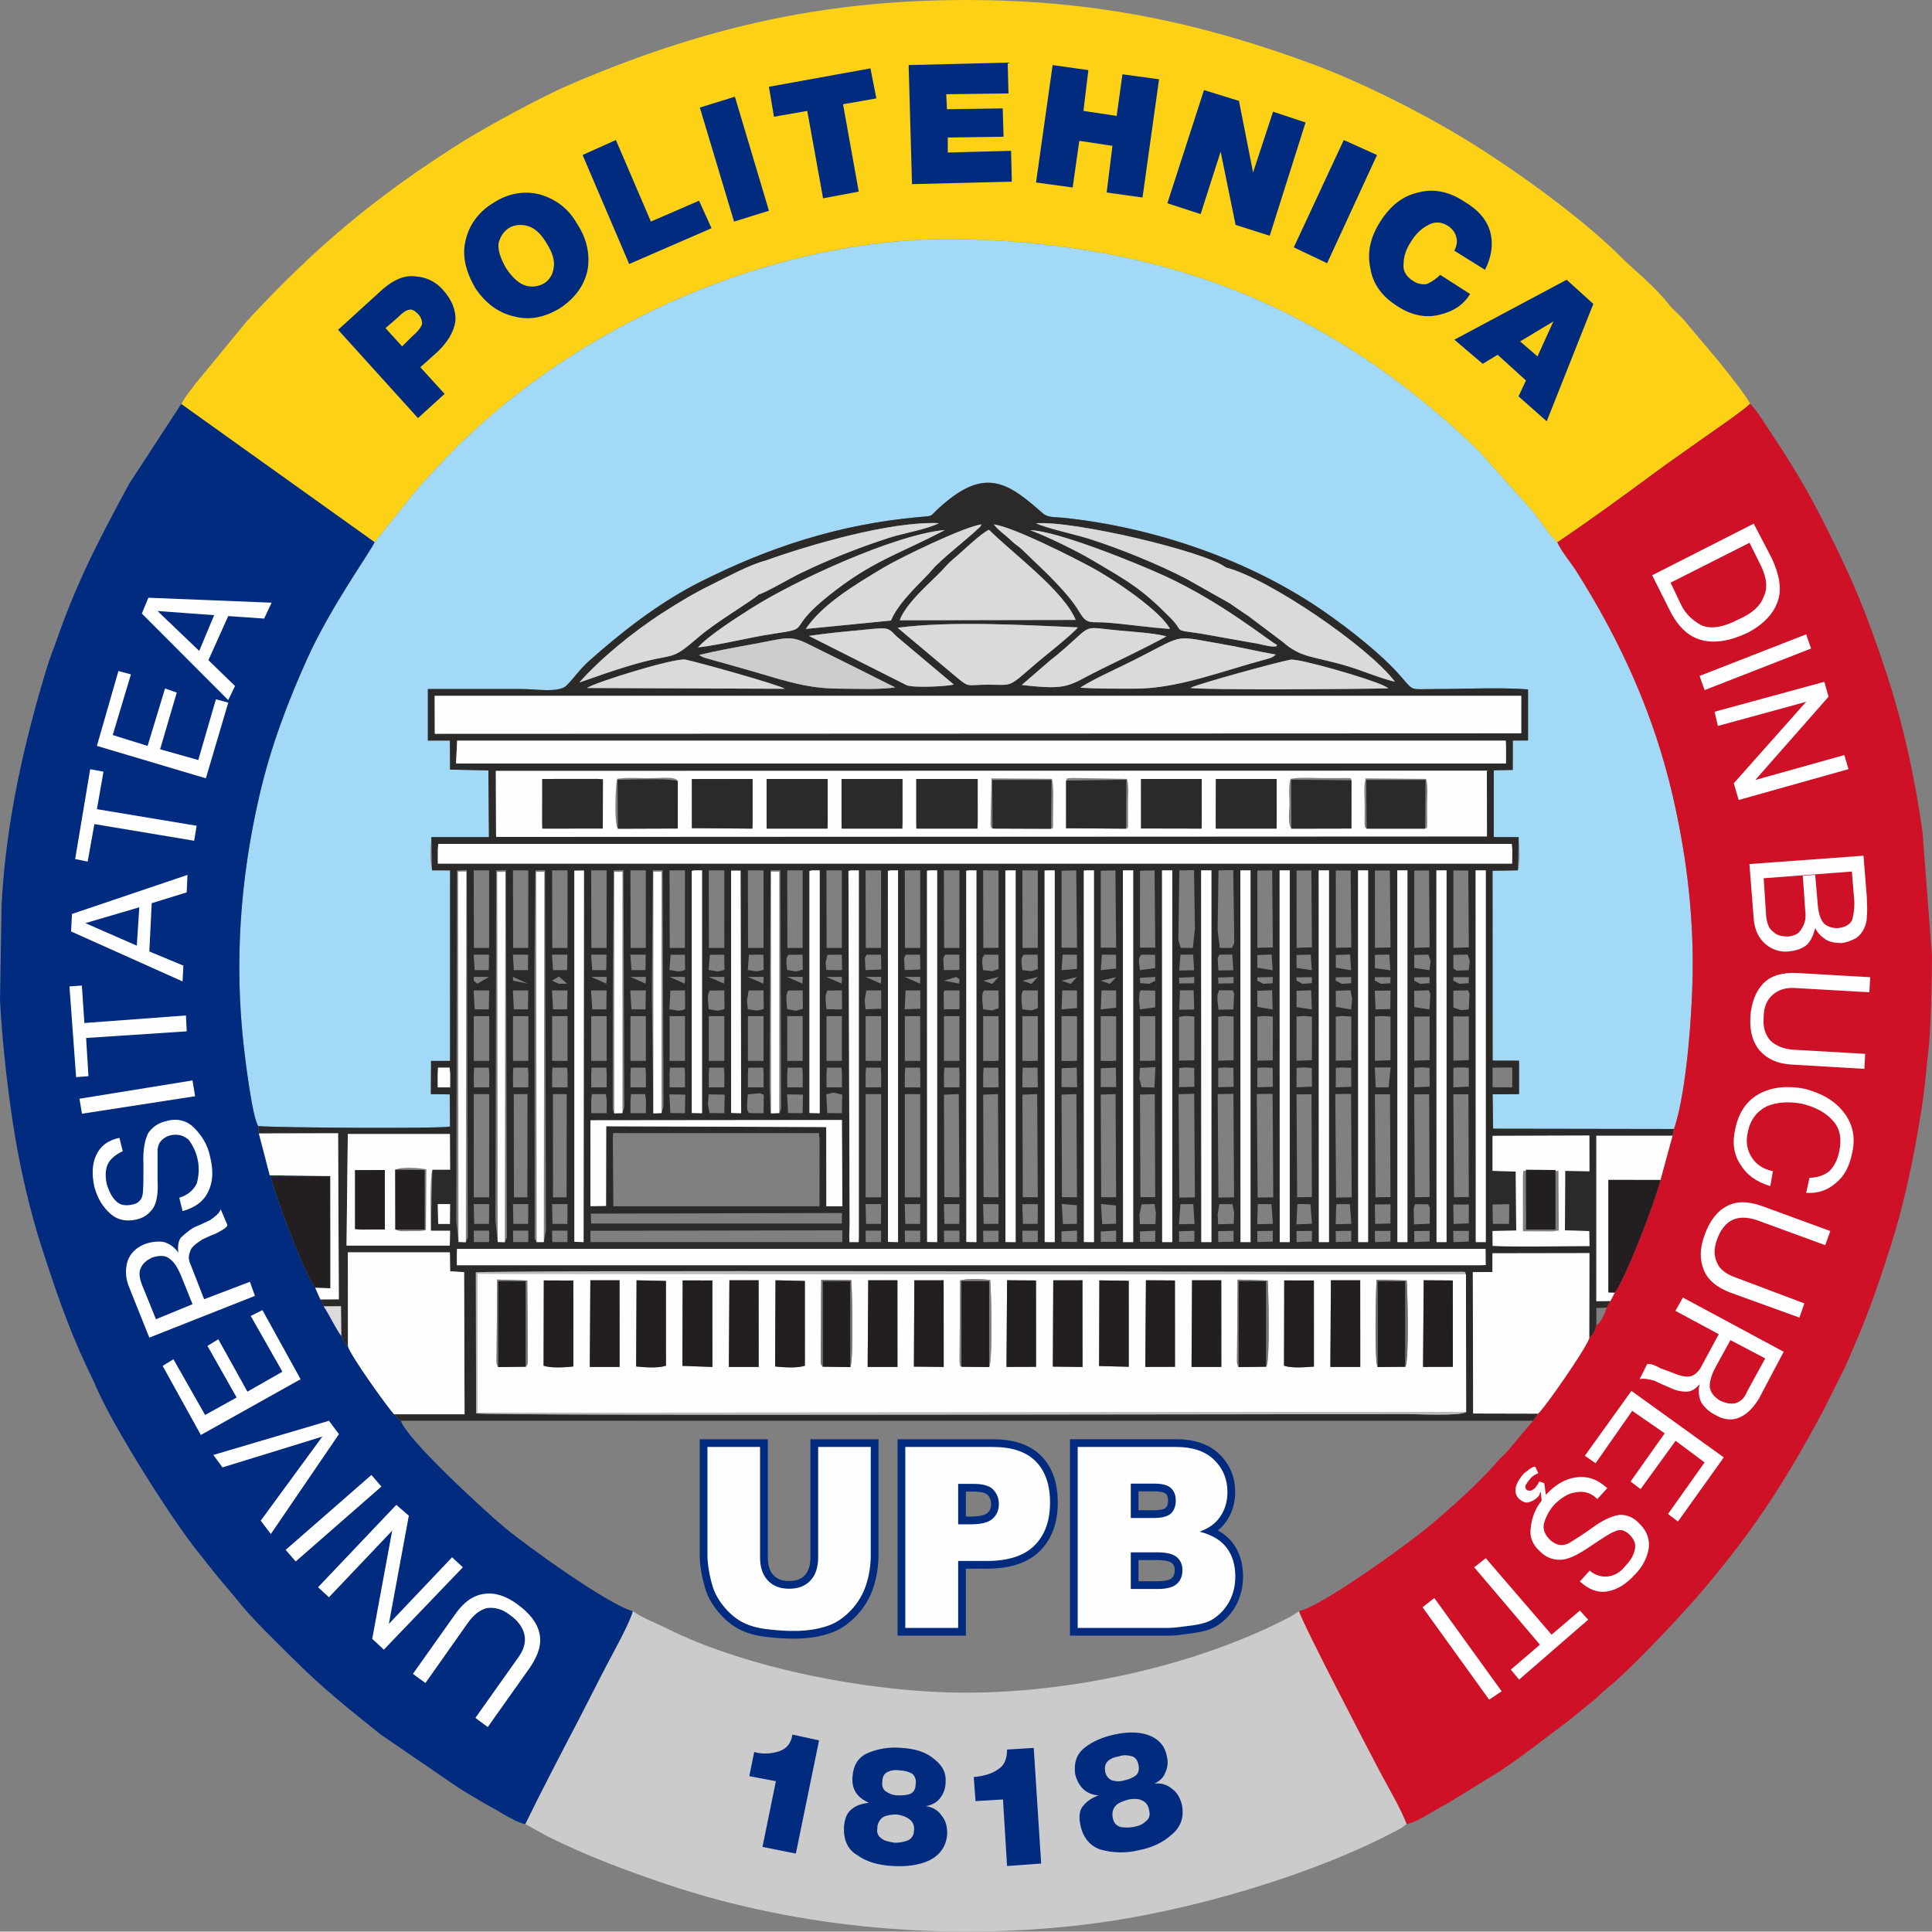 <?xml version="1.0" encoding="UTF-8"?>
<!DOCTYPE svg PUBLIC "-//W3C//DTD SVG 1.1//EN" "http://www.w3.org/Graphics/SVG/1.1/DTD/svg11.dtd">
<!-- Creator: CorelDRAW 2019 (64-Bit) -->
<svg xmlns="http://www.w3.org/2000/svg" xml:space="preserve" width="76.2mm" height="76.185mm" version="1.1" style="shape-rendering:geometricPrecision; text-rendering:geometricPrecision; image-rendering:optimizeQuality; fill-rule:evenodd; clip-rule:evenodd"
viewBox="0 0 7620 7618.46"
 xmlns:xlink="http://www.w3.org/1999/xlink"
 xmlns:xodm="http://www.corel.com/coreldraw/odm/2003">
 <rect x="0" y="0" width="7620" height="7618.46" fill="#808080" stroke="none"/>
 <defs>
  <style type="text/css">
   <![CDATA[
    .fil16 {fill:#FEFEFE}
    .fil7 {fill:#D9DADA}
    .fil4 {fill:#2B2A29}
    .fil0 {fill:#A2D9F7}
    .fil1 {fill:#002B7F}
    .fil10 {fill:#231F20}
    .fil12 {fill:#716E6F}
    .fil14 {fill:#777676}
    .fil13 {fill:#817F7F}
    .fil9 {fill:#BEBDBD}
    .fil5 {fill:#CCCBCB}
    .fil8 {fill:#CDCDCD}
    .fil3 {fill:#CE1126}
    .fil15 {fill:#DBDBDD}
    .fil2 {fill:#FCD116}
    .fil6 {fill:#FEFEFE}
    .fil11 {fill:white}
    .fil17 {fill:#FEFEFE;fill-rule:nonzero}
   ]]>
  </style>
 </defs>
 <g id="Layer_x0020_1">
  <g id="_1782562965600">
   <path class="fil0" d="M1477.65 2138.03c-19.15,42.25 -173.08,254.04 -265.81,459.78 -75.73,168.07 -143.36,344.01 -188.65,539.76 -75.27,325.44 -99.99,656.41 -61.31,993.38 6.64,57.84 33.26,275.25 56.67,310.48 66.95,6.4 714.18,10.92 756.46,1.81l-0.79 -126.91 -74.73 -0.86 0.7 -131.2 74.95 0 0.15 -751.37 -71.06 0c-9.64,-33.59 -5.54,-94.91 -2.68,-131.36l227.02 0 -2.26 -262.95 -151.1 -3.31 -0.73 -114.41 -86.85 0 0 -203.2c125.1,0 250.22,0 375.33,0 46.29,0 141.63,15.46 170.72,-13.1 31.72,-31.16 52.25,-64.4 89.54,-97.55 117.71,-104.66 267.26,-225.51 436.65,-311.08 269.37,-136.1 548.62,-228.32 864.14,-256.56 74.16,-6.64 26.54,3.71 118.92,-69.35 156.79,-123.97 245.77,-54.91 369.87,54.34 20.77,18.27 49.05,14.42 79.2,17.55 362.98,37.5 739.47,168.36 1029.59,369.33 98.22,68.03 226.97,168.3 304.04,257.02 52.27,60.17 34.01,49.45 134.58,49.4 114.71,-0.04 254.99,-7.16 366.62,1.3l0 201.42 -60.15 0.48 -0.13 115.87 -74.82 1.56 -0.29 263.24 98.28 0c2.55,36.45 6.63,97.77 -3.01,131.17l-99.92 1.54 0.39 748.89 104.19 0.26 0 131.99 -104.28 0.62 1.93 135.72 713.28 1.15c51.24,-146.56 74.51,-483.74 74.03,-655.79 -0.63,-228.67 -29.26,-441.57 -78.05,-654.54 -74.33,-324.4 -208.03,-616.73 -380.69,-889.25 -21.2,-33.47 -62.2,-83.03 -75.2,-114.22 -25,-20.28 -74.6,-95.54 -98.43,-124.73l-207.2 -231.11c-98.48,-100.52 -248.27,-224.17 -359.51,-304.47 -481.26,-347.41 -1008.62,-516.99 -1667.23,-535.3 -736.47,-20.47 -1527.17,328.9 -2031.03,841.91 -37.59,38.26 -66.89,70.58 -106.16,112.88 -16.06,17.3 -32.78,37.91 -50.53,59.15l-144.65 180.62z"/>
   <path class="fil1" d="M2072.18 7194.49c67.54,-138.63 141.03,-278.65 212.74,-416.09 36.75,-70.41 71.75,-141.35 107.07,-208.92 22.56,-43.17 93.76,-170.76 104,-214.64 -97.12,-26 -420.14,-258.4 -506.72,-330.96 -79.02,-66.23 -386.14,-347.89 -408.15,-420.41 -25.49,-14.45 -8.59,-9.98 -26.83,-25.36 -25.41,-27.15 -170.85,-230.07 -181.88,-267.74 -14.71,-16.37 -16.46,-16.73 -26.32,-41.19 -27.2,-38.2 -43.87,-78.52 -69.4,-116.86l-13.06 -27.28 -20.33 -45.98c-33.81,-34.91 -161.02,-368.06 -175.3,-439.38l234.8 -1.12 -238.88 -3.01 -42.86 -165.14 -2.51 -28.98c-23.41,-35.23 -50.03,-252.64 -56.67,-310.48 -38.68,-336.97 -13.96,-667.94 61.31,-993.38 45.29,-195.75 112.92,-371.69 188.65,-539.76 92.73,-205.74 246.66,-417.53 265.81,-459.78l-762.04 -544.55c-1.02,1.02 -2.55,1.25 -2.94,3.15l-203.35 311.58c-116.92,216.17 -205.34,384.09 -287.62,621.37 -12.4,35.74 -24.34,63.25 -35.54,99.84 -92.43,302.03 -162.89,615.94 -179.71,935.56l-6.45 380.41c9.47,175.27 32.21,373.62 58.92,534.17 23.42,140.79 61.16,301.22 101.48,427.16 53.3,166.49 105.45,319.9 176.98,474.14 15.19,32.77 26.2,52.76 41.14,87.79 67.44,158.03 295.75,518.96 400.66,650.13 40.34,50.42 75.74,97.02 118.36,145.95 21.06,24.16 37.65,45.52 58.51,70.44 53.65,64.18 132.98,140.02 193.1,200.15 122.14,122.13 221.59,200.98 352.07,305.49l309.95 212.22c27.62,16.41 56.98,34.33 84.54,50.84 27.49,16.48 54.27,29.73 82.2,46.74 24.37,14.82 64.92,38.2 94.27,43.88z"/>
   <path class="fil2" d="M715.61 1593.48l762.04 544.55 144.65 -180.62c17.75,-21.24 34.47,-41.85 50.53,-59.15 39.27,-42.3 68.57,-74.62 106.16,-112.88 503.86,-513.01 1294.56,-862.38 2031.03,-841.91 658.61,18.31 1185.97,187.89 1667.23,535.3 111.24,80.3 261.03,203.95 359.51,304.47l207.2 231.11c23.83,29.19 73.43,104.45 98.43,124.73 127.09,-86.16 255.82,-179.29 379.86,-271.32 64.58,-47.9 128.79,-91.96 191.96,-136.92 32.92,-23.44 172.32,-118.63 188,-138.51 -14.13,-31.59 -95.7,-132.72 -122.31,-165.6l-132.39 -157.7c-21.97,-27.54 -46.85,-43.79 -69.15,-72.68 -51.89,-67.21 -139.42,-136.74 -184.93,-182.52 -157.18,-158.09 -436.3,-357.26 -628.85,-473.53 -168.69,-101.86 -401.95,-218.86 -588.83,-287.92 -453.26,-167.49 -870.12,-252.38 -1365.73,-252.38 -589.6,0 -1064.6,120.39 -1561.97,333.36 -107.03,45.84 -325.9,163.89 -428.81,228.75 -338.09,213.08 -577.57,414.76 -844.23,702.97l-197.76 240.61c-20.84,27.65 -47.7,58.64 -61.64,87.79z"/>
   <path class="fil3" d="M6142.39 2139.08c13,31.19 54,80.75 75.2,114.22 172.66,272.52 306.36,564.85 380.69,889.25 48.79,212.97 77.42,425.87 78.05,654.54 0.48,172.05 -22.79,509.23 -74.03,655.79l-5.74 26.72 -47.56 174.37c-22.61,90.55 -136.81,387.6 -180.07,444.06l-17.31 33.31 -14.34 26.29c-8.31,25.68 -21.11,53.79 -40.86,69.9 -8.22,29.6 -11.22,30.6 -28.27,50.61 -15.13,44.7 -177.99,278.06 -201.91,297.45l-19.9 28.11 -93.18 111.03c-15.6,19.41 -33.64,32.88 -50.31,52.65 -66.6,79.05 -188.46,187.6 -271.84,256.71 -81.2,67.33 -421.47,313.88 -507.79,330.24 10.54,43.13 275.85,551.71 318.83,633.17 32.42,61.44 83.47,146.89 105.5,206.99 28.49,-5.4 65.93,-26.68 90.61,-41.41 29.47,-17.59 52.05,-30.15 82.06,-46.86l163.57 -100.74c85.52,-50.45 224.58,-160.81 303.21,-218.97l106.54 -86.86c13.72,-12.21 17.68,-18.91 33.4,-31.07 99.95,-77.3 322.04,-316.53 392.53,-400.42 205.08,-244.08 318.33,-419.6 470.72,-702.57l86.02 -171.84c15.46,-33.38 26.89,-62.29 40.97,-94.4 53.92,-122.96 98.33,-254.27 140.89,-387.74 41.11,-128.96 75.26,-276.68 101.2,-421 13.05,-72.59 26.28,-153.84 33.83,-224.03 4.33,-40.34 7.73,-82.3 12.25,-116.68 9.89,-75.35 14.6,-300.7 14.65,-378.6l-37.53 -491.08c-31.57,-222.98 -77.94,-432.49 -146.99,-639.52 -76.86,-230.41 -125.3,-346.46 -230.21,-556.28 -81.7,-163.42 -143.59,-262.64 -244.11,-413.44 -9.55,-14.35 -16.14,-24.51 -25.69,-38.78l-22.55 -29.47c-6.58,-6.98 -4.21,-4.6 -10.71,-10.4 -15.68,19.88 -155.08,115.07 -188,138.51 -63.17,44.96 -127.38,89.02 -191.96,136.92 -124.04,92.03 -252.77,185.16 -379.86,271.32z"/>
   <path class="fil4" d="M5781.86 5026.08l0.75 543.26c-21.59,16.52 -204.76,7.83 -231.99,7.83 -384.82,0 -3609.36,7.7 -3672.78,-2.62l-1.07 -556.22 3422.43 -2.04 367.46 0 58.11 -0.12 57.09 9.91zm-3979.99 -75.04l0.56 -25.29 4056.75 0 0.46 63.93 -25.37 0.59 38.68 -0.1 -4100.09 0 29.01 0 0 -39.13zm4018.15 -1518.19l40.02 0 -0.01 1466.13 -39.42 0 -0.59 -1466.13zm-88.08 1421.97l61.37 -0.06 -0.18 42.12 -60.71 2.16 -0.48 -44.22zm-66.64 -1421.97l40.04 0 -0.03 1466.13 -39.42 0 -0.59 -1466.13zm-87.6 1422.49l60.88 -0.66 -0.17 42.2 -60.28 1.96 -0.43 -43.5zm-66.66 -1422.49l40.03 0 -0.02 1466.13 -39.47 0 -0.54 -1466.13zm-88.48 1422.03l61.71 -0.26 -0.2 42.63 -61.05 1.65 -0.46 -44.02zm-66.24 -1422.03l39.58 0 -0.03 1466.13 -39.01 0 -0.54 -1466.13zm-88.07 1422.49l61.34 -0.87 -0.19 42.83 -60.71 1.48 -0.44 -43.44zm-67.11 -1422.49l40.5 0 -0.03 1466.13 -39.89 0 -0.58 -1466.13zm-87.61 1422.49l60.89 -0.66 -0.17 42.2 -60.28 1.96 -0.44 -43.5zm-66.65 -1422.49l40.03 0 -0.02 1466.13 -39.47 0 -0.54 -1466.13zm-88.07 1422.49l61.34 -0.87 -0.19 42.83 -60.71 1.48 -0.44 -43.44zm-66.65 -1422.49l40.03 0 -0.02 1466.13 -39.47 0 -0.54 -1466.13zm-87.57 1423.01l60.82 -1.47 -0.17 42.91 -60.22 1.28 -0.43 -42.72zm-67.15 -1423.01l40.49 0 -0.03 1466.13 -39.92 0 -0.54 -1466.13zm-87.11 1423.51l60.36 -2.05 -0.17 42.99 -59.85 1.09 -0.34 -42.03zm-67.16 -1423.51l40.49 0 -0.03 1466.13 -39.97 0 -0.49 -1466.13zm-87.08 1424l60.36 -2.85 -0.17 43.76 -59.9 0.39 -0.29 -41.3zm-67.18 -1424l40.51 0 -0.05 1466.13 -39.99 0 -0.47 -1466.13zm-87.54 1424l60.84 -3.08 -0.2 44.42 -60.36 -0.11 -0.28 -41.23zm-66.71 -1423.3l12.4 -0.7 27.61 0 -0.02 1466.13 -39.55 -0.26 -0.44 -1465.17zm-88.01 1423.3l61.3 -3.31 -0.22 45.09 -60.8 -0.62 -0.28 -41.16zm-66.71 -1423.3l12.4 -0.7 27.61 0 -0.02 1466.13 -39.55 -0.26 -0.44 -1465.17zm-87.65 1420.36l60.91 0.23 -0.25 44.44 -59.84 0.51 -0.82 -45.18zm-67.07 -1420.36l12.4 -0.7 28.09 0 0 1466.13 -40.05 -0.26 -0.44 -1465.17zm-87.65 1420.36l60.91 0.23 -0.25 44.44 -59.84 0.51 -0.82 -45.18zm-66.63 -1419.7l11.96 -1.37 28.13 0.01 -0.04 1466.13 -39.64 -0.51 -0.41 -1464.26zm-88.09 1419.7l61.37 0 -0.27 45.09 -60.28 0 -0.82 -45.09zm-66.63 -1419.7l11.96 -1.37 28.1 0.01 -0.01 1466.13 -39.64 -0.51 -0.41 -1464.26zm-87.63 1419.7l60.91 0 -0.27 45.09 -59.91 0 -0.73 -45.09zm-66.61 -1418.97l11.48 -2.12 28.52 0.03 0.01 1466.13 -39.64 -0.77 -0.37 -1463.27zm-88.11 1418.97l61.32 0 -0.25 45.09 -60.23 0 -0.84 -45.09zm-1085.25 0.42l993.76 -1.83 -0.37 46.48 -992.95 -0.04 -0.44 -44.61zm-151.07 -0.42l60.79 0 -0.28 45.09 -59.86 0 -0.65 -45.09zm-32.77 45.05l-28.24 0 -7.72 -12.91 -0.67 -1082.52 3.25 -370.59 38.39 -1.12 3.51 1422.63 -8.52 44.51zm-121.51 -45.05l60.38 0 -0.31 45.09 -59.42 0 -0.65 -45.09zm-32.04 45.4l-28.25 -0.67 -8.85 -82.98 2.91 -1382.37 38.49 -1.72 3.76 1422.88 0.14 25.98 -8.2 18.88zm-122.68 -45.4l60.86 0 -0.34 45.09 -59.91 0 -0.61 -45.09zm-31.23 45.64l-28.98 -1.09 -8.54 -82.8 2.72 -1382.16 38.54 -2.33 4.04 1423.27 0.11 26.02 -7.89 19.09zm4049.27 -148.9l66.04 -1.39 -0.68 77.99 -64.04 -0.34 -1.32 -76.26zm-154.72 0l61.41 -0.08 -0.34 74.81 -59.75 1.83 -1.32 -76.56zm-150.63 -1.5l51.43 0.82 6.93 14.39 -0.67 62.26 -61.61 2.32 -1.67 -58.78 1.78 -11.49 3.81 -9.52zm-158.81 1.13l61.86 -0.34 -0.36 75.81 -60.18 1.39 -1.32 -76.86zm-150.04 -1.39l51.73 0.4 5.7 77.65 -61.72 1.64 2.12 -74.97 2.17 -4.72zm-155.31 -0.2l51.43 0.88 6.26 77.05 -61.61 2.32 3.92 -80.25zm-154.13 0.2l51.73 0.4 5.7 77.65 -61.72 1.64 2.12 -74.97 2.17 -4.72zm-153.63 0.23l51.43 0 6.86 34.05 -1.75 43.97 -61.64 1.49 -1.6 -38.8 6.7 -40.71zm-153.62 0.34l50.8 -0.46 4.79 78.3 -61.41 1.3 5.82 -79.14zm-153.17 0.42l50.68 -1.3 5.75 34.58 -1.86 44.67 -61.44 0.48 -1.39 -38.47 8.26 -39.96zm-101.07 4.61l0.36 72.01 -54.72 1.5 -4.69 -79.48 59.05 5.97zm-154.33 -1.05l0.39 73.43 -55.14 1.13 -4.69 -79.48 59.44 4.92zm-215.03 -4.38l61.08 0.29 -0.46 77.52 -58.34 0.43 -2.28 -78.24zm-154.72 0l61.08 0.29 -0.46 77.52 -58.34 0.43 -2.28 -78.24zm-154.72 0l61.55 0 -0.5 78.18 -58.76 0 -2.29 -78.18zm-154.24 0l61.07 0 -0.5 78.18 -58.4 0 -2.17 -78.18zm-154.72 0l61.49 0 -0.48 78.18 -58.84 0 -2.17 -78.18zm-1083.65 37.66l990.71 -2.45 -0.56 41.61 -988.57 -0.14 -1.58 -39.02zm-152.67 -37.66l61 0 -0.6 78.19 -58.58 -0.01 -1.82 -78.18zm-154.24 0l60.48 0 -0.56 78.19 -58.27 -0.01 -1.65 -78.18zm-154.72 0l60.97 0 -0.63 78.19 -58.61 -0.01 -1.73 -78.18zm-141.85 0l48.59 0 -0.66 78.19 -46.15 -0.01 -1.78 -78.18zm690.53 -255.73l1.15 -24.39 811.56 0.01 2.68 24.36 -0.37 264.32 -812.98 0 -2.04 -264.3zm3315.05 -177.33l59.43 -0.05 1.59 405.44 -58.48 0.87 -2.54 -406.26zm-154.3 0.24l59.02 -0.37 1.6 405.24 -58.28 1.13 -2.34 -406zm-155.14 -0.24l59.71 -0.17 1.73 405.52 -58.9 0.92 -2.54 -406.27zm-156.25 -0.92l62.32 -0.68 2.43 407.89 -61.49 1.18 -3.26 -408.39zm-152.79 1.16l59.04 -0.37 1.6 405.24 -58.28 1.13 -2.36 -406zm-156.65 -1.16l62.32 -0.68 2.43 407.89 -61.49 1.18 -3.26 -408.39zm-154.35 0.22l62.09 -1.19 2.58 408.33 -61.62 1.07 -3.05 -408.21zm-154.21 0.32l61.7 -1.71 2.63 408.63 -61.47 0.93 -2.86 -407.85zm-152.26 1.46l58.21 -1.56 1.95 406.11 -58.47 0.23 -1.69 -404.78zm-154.72 0l58.48 -1.69 2.12 406.5 -58.93 -0.06 -1.67 -404.75zm-154.69 0.03l58.68 -1.8 2.3 406.76 -59.31 -0.31 -1.67 -404.65zm-154.29 0.26l58.29 -2.13 2.32 406.87 -59.15 -0.41 -1.46 -404.33zm-154.72 0l58.29 -2.13 2.32 406.87 -59.15 -0.41 -1.46 -404.33zm-154.69 0.02l58.52 -2.24 2.44 407.19 -59.52 -0.7 -1.44 -404.25zm-1542.3 -1.95l54.44 0 -0.54 406.9 -53.57 0 -0.33 -406.9zm-154.44 0l54.16 0 -0.54 406.9 -52.97 0 -0.65 -406.9zm1542.41 0l60.54 0 0.16 406.9 -60.75 0 0.05 -406.9zm-154.72 0l61.15 0 0 406.9 -61.15 0 0 -406.9zm-1545.33 0l60.7 0 -0.05 406.9 -60.7 0 0.05 -406.9zm4018.07 164.45l381.83 -1.16 0.37 140.92 -95.66 -1.69 -1.14 234.67 95.77 2.87 1.25 59 -382.05 -0.62 -0.46 -58.7 93.51 -1.78 -2.03 -232.68 -91.41 -2.86 0.02 -137.97zm-4187.4 374.41l75.78 0 -1.14 58.5 -407.3 -0.02 5.07 -440.07 402.69 0 0.68 140.53 -69.79 0 -5.99 241.06zm690.92 -98.06l-61.61 1 0.11 -338.76 991.68 -1.11 2 340.26 -63.45 0 -0.24 -312.41 -867.87 -3.08 -0.62 314.1zm956.11 -1321.3l12.33 -2.12 28.52 0.03 0.03 1440.83 -0.53 25.32 -36.34 -0.02 -0.78 -25.3 1.41 -45.11 -0.18 -51.59 -4.46 -1342.04zm-24.54 882.39l-1.59 73.26 -57.45 -0.61 -3.87 -73.8 28.97 -6.65 33.94 7.8zm-129.33 -882.39l11.48 -2.12 29.01 0.03 0 957.78 -40.5 -0.88 0.01 -954.81zm-25.39 882.39l-1.59 73.26 -57.45 -0.61 -3.87 -73.8 62.91 1.15zm-93.6 72.68l-32.56 1.26 -2.21 -4.29 -3.56 -106.38 3.89 -848.27 38.6 -0.36 3.22 932.9 -0.99 11.88 -6.39 13.26zm-61.19 -72.19l-1 72.77 -58.08 -0.44 -5.84 -13.35 -0.92 -18.55 2.83 -42.24 48.31 -4.3 14.7 6.11zm-128.7 -883.99l37.19 0.04 2.31 956.76 -39.63 -1.17 0.13 -955.63zm-25.41 883.5l-1.68 73.26 -57.9 -0.61 -6.51 -31.73 2.64 -42.07 63.45 1.15zm-129.87 -882.39l11.48 -2.12 29.04 0.03 -0.03 957.78 -40.5 -0.88 0.01 -954.81zm-25.39 882.39l-1.59 73.26 -57.45 -0.61 -3.87 -73.8 62.91 1.15zm-93.6 72.68l-32.56 1.26 -5.77 -478.14 3.88 -480.8 38.61 -0.36 3.22 932.9 -7.38 25.14zm-122.76 -51.4l2.49 -23.28 55.28 0.11 3.56 23.1 -0.6 52.08 -60.73 0 0 -52.01zm-31.55 51.62l-32.5 0.77 -4.07 -8.77 -1.89 -11.05 0.25 -458.05 3.62 -480.56 38.52 -0.52 2.9 900.13 0.51 32.69 -7.34 25.36zm-123.17 -51.62l2.49 -23.28 55.13 0.11 3.71 23.1 -0.6 52.08 -60.73 0 0 -52.01zm-30.22 560.43l-36.32 -1.3 -0.19 -1463.7 38.12 -0.62 -1.61 1465.62zm3585.24 -688.05l77.12 -0.99 0.63 25.46 -0.11 53.29 -77.79 -0.45 0.15 -77.31zm-154.72 0l24.7 -1.02 12.88 0.16 23.21 1.62 0.3 74.04 -61.23 2.94 0.14 -77.74zm-154.27 0.45l24.23 -1.57 12.9 0.26 23.21 1.62 0.3 74.04 -60.75 2.66 0.11 -77.01zm-100.88 76.84l-51.04 0.75 -3.82 -78.85 62.44 -0.28 -7.58 78.38zm-208.47 -76.53l24.14 -1.49 12.92 0.25 23.35 1.2 0.69 74.73 -61.36 2 0.26 -76.69zm-154.72 0l24.14 -1.49 12.92 0.25 22.96 1.5 0.6 73.83 -60.86 2.69 0.24 -76.78zm-154.72 0l24.14 -1.49 12.92 0.25 23.35 1.2 0.69 74.73 -61.36 2 0.26 -76.69zm-154.24 0.41l23.66 -1.92 12.92 0.33 23.32 1.19 0.68 74.64 -60.78 1.71 0.2 -75.95zm-154.27 0.42l23.19 -2.41 12.94 0.4 23.32 1.19 0.68 74.64 -60.35 1.45 0.22 -75.27zm-97.43 76.63l-50.68 -1.25 -8.47 -32.88 1.63 -43.09 61.38 -2.98 -3.86 80.2zm-211.5 -76l59.32 -2.24 1.33 76.62 -60.97 -0.16 0.32 -74.22zm-154.75 -0.03l59.75 -2.43 1.46 77.47 -61.55 -0.82 0.34 -74.22zm-154.53 22.28l1.5 -24.49 58.03 0.2 1.43 76.99 -25.5 0.71 -35.46 -0.12 0 -53.29zm-154.72 0l1.5 -24.49 58.03 0.2 1.43 76.99 -25.5 0.71 -35.46 -0.12 0 -53.29zm-154.72 0l1.5 -24.49 58.44 0.03 1.54 24.45 -0.26 53.3 -61.22 0 0 -53.29zm-154.26 0l1.44 -24.49 58.13 0.03 1.45 24.45 -0.26 53.3 -60.73 0 -0.03 -53.29zm-154.72 0l1.44 -24.49 58.33 0.03 1.73 24.45 -0.28 53.3 -61.18 0 -0.04 -53.29zm-154.27 0l1.36 -24.49 57.96 0.03 1.73 24.45 -0.28 53.3 -60.77 0 0 -53.29zm-154.72 0l1.36 -24.49 57.96 0.03 1.73 24.45 -0.28 53.3 -60.77 0 0 -53.29zm-155.17 0l1.44 -24.49 58.73 0.03 1.79 24.45 -0.29 53.3 -61.73 0 0.06 -53.29zm-154.27 0l1.37 -24.49 58.26 0.03 1.88 24.45 -0.29 53.3 -61.13 0 -0.09 -53.29zm-154.72 0l1.37 -24.49 58.02 0.03 1.66 24.45 -0.28 53.3 -60.68 0 -0.09 -53.29zm-154.23 0l1.3 -24.49 57.93 0.03 1.79 24.45 -0.29 53.3 -60.73 0 0 -53.29zm-154.72 0l1.3 -24.49 58.04 0.03 1.68 24.45 -0.29 53.3 -60.73 0 0 -53.29zm-154.25 0l1.22 -24.49 57.91 0.03 1.9 24.45 -0.31 53.3 -60.79 0 0.07 -53.29zm-154.26 0l1.13 -24.47 57.52 0.01 1.92 24.45 -0.31 53.3 -60.26 0 0 -53.29zm-154.74 0l1.15 -24.47 57.91 0.01 2.01 24.45 -0.34 53.3 -60.63 0 -0.1 -53.29zm-142.29 0l1.22 -24.49 45.78 0.03 2.15 24.43 -0.36 53.32 -48.73 0 -0.06 -53.29zm4005.66 -226.55l61.25 -0.1 -0.09 172.44 -60.73 2.15 -0.43 -174.49zm-154.26 0.6l60.78 -0.79 -0.08 172.53 -60.3 1.95 -0.4 -173.69zm-155.14 -0.6l24.84 -1.47 12.9 0.24 23.95 1.89 -0.12 172.1 -61.57 2.16 0 -174.92zm-154.27 0.6l24.37 -2.2 12.92 0.37 23.95 1.89 -0.06 172.42 -61.16 1.58 -0.02 -174.06zm-154.72 0l24.37 -2.2 12.92 0.37 23.53 2.33 -0.09 171.53 -60.71 2.11 -0.02 -174.14zm-154.72 0l24.37 -2.2 12.92 0.37 23.95 1.89 -0.06 172.42 -61.16 1.58 -0.02 -174.06zm-154.22 0.65l23.84 -2.99 12.95 0.51 23.95 1.89 -0.06 172.42 -60.68 1.36 0 -173.19zm-154.28 0.62l23.37 -3.73 12.98 0.63 23.95 1.89 -0.06 172.42 -60.24 1.18 0 -172.39zm-154.3 -3.1l60.33 0.84 -0.03 173.97 -24.36 1.65 -35.94 -0.27 0 -176.19zm-154.72 0l60.78 0.58 0 175.09 -24.85 1.16 -35.91 -0.18 -0.02 -176.65zm-154.72 0l61.24 0.28 0 175.87 -25.31 0.59 -35.91 -0.09 -0.02 -176.65zm-154.25 0l60.77 0.28 0 175.87 -25.31 0.59 -35.5 -0.09 0.04 -176.65zm-154.72 0l60.77 0.28 0 175.87 -25.31 0.59 -35.46 -0.09 0 -176.65zm-154.72 0l61.23 0 -0.01 176.65 -61.22 0 0 -176.65zm-154.28 0l60.79 0 -0.01 176.65 -60.73 0 -0.05 -176.65zm-154.72 0l61.2 0 0.03 176.65 -61.17 0 -0.06 -176.65zm-154.25 0l60.79 0 -0.03 176.65 -60.76 0 0 -176.65zm-154.72 0l60.83 0 -0.08 176.65 -60.75 0 0 -176.65zm-155.14 0.04l61.65 0 -0.04 176.56 -61.55 0 -0.06 -176.56zm-154.26 0l61.15 0 0 176.56 -61.1 0 -0.05 -176.56zm-154.76 -0.04l60.83 0 -0.08 176.65 -60.75 0 0 -176.65zm-154.23 0l60.73 0 0 176.65 -60.82 0 0.09 -176.65zm-154.72 0l60.73 0 0 176.65 -60.73 0 0 -176.65zm-154.21 0.04l60.64 0 0 176.56 -60.64 0 0 -176.56zm-154.32 -0.04l60.54 0 -0.27 176.65 -60.27 0 0 -176.65zm-154.72 0l60.75 0 0 176.65 -60.65 0 -0.1 -176.65zm3921.6 -101.79l5.64 13.94 -3.04 61.49 -29.76 2.89 -30.83 -10.41 -0.24 -66.56 58.23 -1.35zm-154.72 0l5.64 13.94 -3.04 61.49 -60.11 -9.25 -0.23 -64.32 57.74 -1.86zm-213.32 1.35l62.07 -0.28 -0.81 73.06 -58.26 0.91 -3 -73.69zm-95.45 -1.53l6.17 32.92 -4.05 42.86 -60.16 -10.31 -0.38 -63.43 58.42 -2.04zm-155.39 0.18l2.6 75.43 -60.11 -9.25 -0.24 -64.32 57.75 -1.86zm-154.05 -0.18l2.12 75.78 -60.16 -10.31 -0.38 -63.43 58.42 -2.04zm-209.49 0.18l54.4 0 5.32 13.94 -3 61.49 -58.98 1.13 -3.85 -37.12 0.14 -19.63 5.97 -19.81zm-153.89 0.24l53.94 -0.42 2.12 75.78 -58.97 1.02 2.91 -76.38zm-154.76 -0.1l57.24 0.96 -0.04 66.13 -60.14 8.05 -3.7 -35.84 2.21 -30.62 2.04 -4.5 2.39 -4.18zm-154.66 0.03l57.65 0.7 -0.05 67.85 -60.57 6.52 2.97 -75.07zm-154.72 0l58.09 0.48 -0.07 69.49 -60.99 5.1 2.97 -75.07zm-154.21 0.24l57.58 0.2 0.14 70.13 -25.12 8.48 -35.87 -4.19 -3.43 -35.57 0.11 -19.59 2.1 -10.91 2.06 -4.45 2.43 -4.1zm-154.72 0l57.58 0.2 0.14 70.13 -25.12 8.48 -35.87 -4.19 -3.43 -35.57 0.11 -19.59 2.1 -10.91 2.06 -4.45 2.43 -4.1zm-154.72 0l58.05 -0.04 0.17 71.83 -4.01 2.43 -57.48 0.4 -1.22 -66.07 2.06 -4.45 2.43 -4.1zm-154.46 0.18l57.79 -0.25 0.55 72.38 -61.67 2.11 3.33 -74.24zm-154.72 0l58.25 -0.25 0.62 72.38 -62.2 2.11 -3.29 -35.37 6.62 -38.87zm-154.21 0.39l57.74 -0.7 0.84 72.66 -4.35 2.58 -57.68 -1.08 -2.91 -34.98 0.08 -19.53 6.28 -18.95zm-154.72 0l57.74 -0.7 0.84 72.66 -26.82 7.5 -35.21 -6 -2.91 -34.98 0.08 -19.53 6.28 -18.95zm-155.23 -0.39l58.7 -0.25 0.63 72.38 -4.44 2.52 -22.62 4.75 -35.6 -5.16 -3.29 -35.37 6.62 -38.87zm-154.21 0.39l58.19 -0.7 0.86 72.66 -4.5 2.58 -22.8 4.92 -35.2 -6 -2.91 -34.98 0.08 -19.53 6.28 -18.95zm-154.72 0l57.74 -0.7 0.84 72.66 -9.02 4.81 -17.8 2.69 -35.23 -6 3.47 -73.46zm-157.88 -0.59l61.26 -0.02 -1.19 74.78 -55.55 -0.06 -4.52 -74.7zm-154.72 0l61.36 -0.02 -1.3 74.78 -55.51 -0.06 -4.55 -74.7zm-154.22 0l61.27 -0.02 -1.32 74.78 -55.68 -0.06 -4.27 -74.7zm-154.23 0l60.68 -0.02 -1.22 74.78 -55.59 -0.06 -3.87 -74.7zm-154.72 0l61.38 -0.02 -1.55 74.8 -55.87 -0.08 -3.96 -74.7zm3863.89 -38.28l0 -13.89 61.32 -0.09 -0.68 23.7 -36.22 2.6 -24.42 -12.32zm-154.25 0l0 -13.27 60.83 -0.81 -0.66 23.8 -36.22 2.57 -23.95 -12.29zm-155.19 0l0 -13.89 61.75 -0.36 -0.71 24.37 -36.64 2.18 -24.4 -12.3zm-154.25 0l0 -13.27 61.28 -1.07 -0.71 24.46 -36.65 2.15 -23.92 -12.27zm-154.72 0l0 -13.27 60.83 -0.81 -0.66 23.8 -36.22 2.57 -23.95 -12.29zm-154.72 0l0 -13.27 61.28 -1.07 -0.71 24.46 -36.65 2.15 -23.92 -12.27zm-154.41 -12.61l60.98 -1.84 -0.72 24.57 -59.21 1.08 -1.05 -23.81zm-154.24 0.62l60.46 -2.55 -0.68 24.66 -58.75 0.91 -1.03 -23.02zm-154.23 0.6l60.45 -3.54 0.03 14.93 -23.97 12.32 -35.61 -2.96 -0.9 -20.75zm-154.71 11.39l60.93 -13.89 -24.58 26.57 -36.35 -12.68zm-154.72 0l61.41 -14.51 -25.08 27.21 -36.33 -12.7zm-154.24 0l60.93 -14.51 -25.09 27.21 -35.84 -12.7zm-154.72 0l60.93 -14.51 -25.1 27.21 -35.83 -12.7zm-154.72 0l48 -14.68 13.38 8.23 -1.16 18.07 -60.22 -11.62zm-154.27 -15.13l60.94 0 -0.01 15.13 -1.3 11.61 -59.63 -26.74zm-154.72 0l61.39 0 0 15.13 -1.37 11.61 -60.02 -26.74zm-154.24 0l60.91 0 0 15.13 -1.37 11.61 -59.54 -26.74zm-154.72 0l60.81 0 0.1 15.13 -1.37 11.61 -59.54 -26.74zm-155.2 0l61.79 0 0.07 15.13 -1.5 11.61 -60.36 -26.74zm-154.24 0l61.38 0 0 15.13 -1.5 11.61 -59.88 -26.74zm-154.72 0l60.91 0 0 15.13 -1.37 11.61 -59.54 -26.74zm-154.24 0l60.9 0 0 15.13 -1.5 11.61 -59.4 -26.74zm-154.72 0l60.9 0 0 15.13 -1.5 11.61 -59.4 -26.74zm-154.24 15.13l26.96 -16.58 32.34 28.19 -32.72 0.66 -26.58 -12.27zm-154.27 0l0 -15.13 58.85 26.74 -58.85 -11.61zm-154.72 0l0 -15.13 60.91 0 -46.9 26.94 -14.01 -11.81zm3920.03 -103.04l8.47 25.34 -4.19 36.33 -48.19 1.42 -12.45 -8.86 -0.05 -53.02 56.41 -1.21zm-154.72 0l8.47 25.34 -4.19 36.33 -60.16 -9.16 -0.06 -50.86 55.94 -1.65zm-154.13 -0.2l3.93 62.12 -60.76 -8.42 -0.17 -52.29 57 -1.41zm-154.72 0l3.93 62.12 -60.29 -10.24 -0.17 -50.03 56.53 -1.85zm-155.31 0.2l4.27 61.67 -60.17 -9.16 -0.04 -50.86 55.94 -1.65zm-154.13 -0.2l3.93 62.12 -60.29 -10.24 -0.17 -50.03 56.53 -1.85zm-205.89 0.18l50.63 0 4.27 61.74 -59.1 1.14 -2.98 -49.62 7.18 -13.26zm-153.9 0.27l50.1 -0.36 4.09 61.92 -58.97 1.02 4.78 -62.58zm-155.13 -0.08l55.39 0.82 0.31 52.45 -60.14 8.05 -3.95 -29.57 1.21 -18.62 7.18 -13.13zm-154.72 0l55.84 0.62 0.33 54.21 -60.61 6.49 4.44 -61.32zm-154.72 0l56.25 0.42 0.36 55.83 -61.05 5.07 4.44 -61.32zm-154.38 0.22l55.91 0.17 0.54 56.39 -25.12 8.48 -35.87 -4.19 -3.66 -29.31 1.16 -18.56 7.04 -12.98zm-154.72 0l55.91 0.17 0.54 56.39 -25.12 8.48 -35.87 -4.19 -3.66 -29.31 1.16 -18.56 7.04 -12.98zm-154.72 0l56.35 -0.03 0.6 58.05 -4.01 2.43 -57.48 0.4 -2.5 -47.87 7.04 -12.98zm-154.62 0.15l56.25 -0.22 0.98 58.61 -61.67 2.11 -2.38 -47.63 6.82 -12.87zm-154.72 0l56.68 -0.22 1.08 58.61 -62.2 2.11 -2.38 -47.63 6.82 -12.87zm-154.3 0.34l56.26 -0.6 1.3 58.87 -4.35 2.58 -57.68 -1.08 -3.13 -28.7 7.6 -31.07zm-154.72 0l56.26 -0.6 1.3 58.87 -26.82 7.5 -35.21 -6 -3.13 -28.7 1.07 -18.43 6.53 -12.64zm-155.14 -0.34l57.1 -0.22 1.12 58.61 -4.44 2.52 -22.62 4.75 -35.6 -5.16 4.44 -60.5zm-154.3 0.34l56.67 -0.6 1.36 58.87 -4.5 2.58 -22.8 4.92 -35.2 -6 4.47 -59.77zm-154.72 0l56.26 -0.6 1.3 58.87 -9.02 4.81 -17.8 2.69 -35.23 -6 4.49 -59.77zm-158.68 -0.49l60.63 -0.03 -0.89 61 -55.41 -0.06 -4.33 -60.91zm-154.72 0l60.63 -0.03 -0.89 61 -55.41 -0.06 -4.33 -60.91zm-154.24 0l60.56 -0.03 -0.92 61.02 -55.7 -0.08 -3.94 -60.91zm-154.24 -0.02l60.08 -0.01 -0.92 61.02 -55.39 -0.08 -3.77 -60.93zm-154.72 0l60.49 -0.01 -0.97 61.02 -55.64 -0.08 -3.88 -60.93zm3864.06 -331.97l58.79 -0.04 2.17 303.11 -60.87 2.15 -0.09 -305.22zm-154.29 0.22l58.36 -0.29 2.17 303.14 -60.44 1.95 -0.09 -304.8zm-155.15 -0.22l59.02 -0.14 2.4 303.63 -61.33 1.65 -0.09 -305.14zm-154.29 0.22l58.58 -0.39 2.41 303.66 -60.9 1.47 -0.09 -304.74zm-154.72 0l58.36 -0.29 2.17 303.14 -60.44 1.95 -0.09 -304.8zm-154.72 0l58.58 -0.39 2.41 303.66 -60.9 1.47 -0.09 -304.74zm-100.03 305.14l-48.27 0 -8.34 -70.57 3.41 -235.36 58.14 -0.99 3.4 229.92 0.28 58.28 -8.62 18.72zm-154.31 0.08l-47.83 -0.33 -9.22 -31.19 3.7 -274.23 57.96 -1.4 3.49 230.07 -8.1 77.08zm-208.52 -304.53l57.55 -1.31 2.68 304.4 -60.19 0.38 -0.04 -303.47zm-154.72 0l57.79 -1.4 2.92 304.92 -60.68 -0.11 -0.03 -303.41zm-154.69 0.02l57.96 -1.48 3.14 305.37 -61.07 -0.62 -0.03 -303.27zm-154.55 -1.44l60.82 0.33 -0.06 305 -60.03 0.49 -0.73 -305.82zm-154.72 0l60.82 0.33 -0.06 305 -60.03 0.49 -0.73 -305.82zm-154.72 0l61.27 0 -0.06 305.75 -60.48 0 -0.73 -305.75zm-154.26 0l60.93 0 -0.18 305.75 -60.07 0 -0.68 -305.75zm-154.72 0l61.23 0 -0.02 305.75 -60.46 0 -0.75 -305.75zm-154.25 0l60.76 0 -0.02 305.75 -60.11 0 -0.63 -305.75zm-154.73 0l60.79 0 -0.04 305.75 -60.11 0 -0.64 -305.75zm-155.18 0l61.72 0 -0.06 305.75 -60.96 0 -0.7 -305.75zm-154.26 0l61.27 0 -0.07 305.75 -60.62 0 -0.58 -305.75zm-154.72 0l60.87 0 -0.14 305.75 -60.09 0 -0.64 -305.75zm-154.22 0l60.76 0 -0.06 305.75 -60.07 0 -0.63 -305.75zm-154.72 0l60.77 0 -0.07 305.75 -60.07 0 -0.63 -305.75zm-154.26 0l61.03 0 -0.35 305.75 -60 0 -0.68 -305.75zm-154.27 0l60.27 0 -0.04 305.75 -59.7 0 -0.53 -305.75zm-154.72 0l60.71 0 -0.01 305.75 -60.26 0 -0.44 -305.75zm-141.78 -80.58l1.59 -23.95 4241.21 0.03 -7.15 -0.03 2.03 23.91 -0.42 53.92 -13.8 0 -4241.91 0 18.45 0 0 -53.88zm228.7 -311.74l3917.4 -0.93 -8.62 0.93 0.43 258.38 -3908.17 1.89 -1.04 -260.27zm-153.68 -94.4l1.08 -24.88 4121.58 0.02 14.24 -0.02 1.2 24.87 -0.24 65.37 -4141.08 0 3.22 -65.36zm-87.52 -201.66l4285.65 0.02 -0.06 147.88 -4285.05 1.7 -0.54 -149.6zm2980.23 -31.36c35.25,-17.52 348.53,-103.08 395.54,-111.24 32.45,-5.65 306.32,73.35 367.56,102.3l13.46 7.67c0.74,-1.32 2.97,1.87 4.38,2.91 -90.54,3.11 -732.74,7.72 -780.94,-1.64zm-2379.95 0.42c35.17,-23.19 347.07,-120.03 388.97,-111.91 43.15,8.37 371.68,99.87 391.67,114.98l-780.64 -3.07zm1945.67 -1.07c39.95,-27.14 124.38,-65.91 173.63,-89.97 253.77,-124.01 175.36,-118.1 382.82,-82.87 72.38,12.3 146.38,30.17 215.25,42.09 -14.47,12.99 -25.15,14.91 -44.55,20.11 -163.38,43.68 -340.23,113.8 -506.99,114.21 -72.93,0.19 -147.41,0.73 -220.16,-3.57zm-1502.98 -129.33c71.29,-17.04 146.08,-30.51 220.44,-44.03 119.52,-21.74 137.19,-34.85 207.49,-0.04 115.92,57.41 230.72,113.99 345.6,172.1 -61.42,9.5 -158.86,5.03 -223.68,4.87 -137.71,-0.32 -234.98,-39.7 -374.74,-78.58l-156.44 -44.09c-1.9,-0.78 -8.12,-3.95 -9.47,-4.61l-9.2 -5.62zm1386.61 19.93c17.86,-13.25 41.9,-33.81 56.52,-46.65 110.97,-97.51 67.55,-82.96 215.64,-69.46 54.57,4.99 134.54,9.91 184.93,22.76 -81.09,44.66 -173.8,88.01 -258.97,130.12 -133.32,65.93 -121.85,83.21 -312.08,61.8l113.96 -98.57zm-953.45 -94.99c62.96,-9.36 128.64,-15.95 193.3,-21.91 29.07,-2.66 62.88,-6.96 91.84,-7.99 36.59,-1.32 41.6,15.22 64.49,35.09l222.02 186.81c-32.27,7.53 -157.47,13.33 -185.74,2.72l-385.91 -194.72zm349.8 -32.21c211.38,-27.45 495.33,-10.74 710.67,-1.5 -14.18,21.69 -135.49,117.57 -157.36,136.29 -123.64,105.77 -93.11,89.63 -199.76,89.8 -79.22,0.13 -69.78,13.46 -119.35,-28.13l-234.2 -196.46zm8.4 -29.47c23.78,-67.91 126.53,-153.9 165.69,-195.52 19.93,-21.22 23.58,-27.43 44.87,-45.24 37.53,-31.43 107.06,-100.08 141.49,-116.34 82.77,84.65 294.35,239.03 341.98,355.8l-694.03 1.3zm1489.18 97.84c-12.72,7.77 9.82,4.4 -20.76,5.59 -3.16,0.12 -11.98,-1.41 -15.75,-2.11 -13.23,-2.44 -24.12,-5.68 -37.09,-8.2l-229.88 -40.8c-114.56,-16.94 -58.89,-2.1 -118.3,-62.13 -115.1,-116.29 -162.58,-141.49 -311.7,-229.5 -59.21,-34.93 -176.2,-92.26 -241.2,-115.98 105.76,1.78 426.72,132.57 530.79,180.5 230.24,106.08 411.6,257.28 443.89,272.63zm-2284.75 9.3c38.21,-44.59 147.28,-114.32 208.09,-153.11 174.53,-111.31 571.03,-292.98 765.98,-310.17 -180.62,95.94 -284.41,119.09 -460.9,260.69 -171.35,137.48 -58.99,125.49 -212.43,148.19 -100.52,14.87 -206.5,43.32 -300.74,54.4zm1861.82 -73.04c-80.7,-5.08 -166.63,-18.54 -250.23,-25.02 -59.49,-4.61 -76.89,9.61 -104.39,-36.98 -34.39,-58.28 -80.79,-104.88 -125.8,-151.44l-105.02 -101.06c-14.11,-12.95 -24.85,-18.06 -39.19,-32.04 -27.98,-27.31 -48.9,-38.42 -70.67,-65.53 75.46,8.87 318.3,132.57 386.05,169.42 97.01,52.76 271.08,172.42 309.25,242.65zm-1436.95 0.15c65.25,-96.39 189.58,-172.06 309.71,-243.59 60.11,-35.8 310.6,-158.23 383.84,-169.05 -9.08,15.49 -0.85,4.43 -13.41,16.81 -34.23,33.72 -151.22,125.24 -180.67,161.49 -32.85,40.48 -131.28,122.97 -163.21,201.18l-336.26 33.16zm1657.09 -242.43c165.32,41.43 560.84,310.46 666.98,450.65 -55.82,-12.79 -123.63,-41.94 -182.55,-60.01 -136.6,-41.93 -185.05,-30.59 -262.07,-98.56l-136.03 -102.33c-10.83,-7.41 -23.28,-15.73 -34.72,-23.16l-35.77 -24.94 -171.35 -96.77c-112.11,-58.01 -261.45,-119.01 -383.64,-157.81 -54.27,-17.22 -167.91,-41.82 -209.78,-61.33 145.32,-11.88 666.77,110.5 748.93,174.26zm-1842.43 106.28c-23.25,23.75 -165.98,106.8 -236.02,167.11 -122.14,105.16 -81.15,55.95 -277.72,115.16 -67.56,20.35 -131.22,43.01 -194.27,65.28 81.04,-91.75 208.82,-198.03 330.7,-276.32 62.58,-40.21 123.68,-76.99 192.86,-110.84 60.48,-29.6 147.23,-77.14 211.08,-93.87 174.28,-62.54 495.43,-156.13 683.51,-147.56 -43.99,23.74 -141.48,39.84 -195.85,57.59 -62.38,20.36 -120.77,41.27 -179.92,64.92 -60.48,24.19 -117.54,49.74 -174.11,77.15 -33.71,16.3 -138.59,77.42 -160.26,81.38zm-1974.09 2096.94l2.51 28.98 312.47 -0.72 2.85 654.95 -72.75 0.4 13.06 27.28 68.12 -0.33 1.28 117.19c9.86,24.46 11.61,24.82 26.32,41.19l-0.48 -370.9 402.55 0 0.96 74.62 55.12 3.34 1.76 560.65 -278.03 0.03c18.24,15.38 1.34,10.91 26.83,25.36l4465.22 0.23 19.9 -28.11 -256.08 -0.62 -1.14 -557.67 77.31 -0.44 0 -73.78 382.65 -0.65 -0.83 335.71c17.05,-20.01 20.05,-21.01 28.27,-50.61l-0.16 -68.87 41.02 -1.03 14.34 -26.29 -55.5 0.74 0 -652.48 300.44 0 5.74 -26.72 -713.28 -1.15 -1.93 -135.72 104.28 -0.62 0 -131.99 -104.19 -0.26 -0.39 -748.89 99.92 -1.54 3.01 -131.17 -98.28 0 0.29 -263.24 74.82 -1.56 0.13 -115.87 60.15 -0.48 0 -201.42c-111.63,-8.46 -251.91,-1.34 -366.62,-1.3 -100.57,0.05 -82.31,10.77 -134.58,-49.4 -77.07,-88.72 -205.82,-188.99 -304.04,-257.02 -290.12,-200.97 -666.61,-331.83 -1029.59,-369.33 -30.15,-3.13 -58.43,0.72 -79.2,-17.55 -124.1,-109.25 -213.08,-178.31 -369.87,-54.34 -92.38,73.06 -44.76,62.71 -118.92,69.35 -315.52,28.24 -594.77,120.46 -864.14,256.56 -169.39,85.57 -318.94,206.42 -436.65,311.08 -37.29,33.15 -57.82,66.39 -89.54,97.55 -29.09,28.56 -124.43,13.1 -170.72,13.1 -125.11,0 -250.23,0 -375.33,0l0 203.2 86.85 0 0.73 114.41 151.1 3.31 2.26 262.95 -227.02 0 2.68 131.36 71.06 0 -0.15 751.37 -74.95 0 -0.7 131.2 74.73 0.86 0.79 126.91c-42.28,9.11 -689.51,4.59 -756.46,-1.81z"/>
   <path class="fil5" d="M2072.18 7194.49l85.33 47.28c155.18,77.64 316.98,138.23 483.22,193.68 513.91,171.41 1111.87,224.53 1676.68,150.39 379.54,-49.82 874.21,-193.28 1209.97,-376.13l20.17 -15.22c-22.03,-60.1 -73.08,-145.55 -105.5,-206.99 -42.98,-81.46 -308.29,-590.04 -318.83,-633.17 -1.3,0.96 -2.99,2.38 -3.79,3l-27.11 17.7c-372.13,195.58 -864.5,301.02 -1282.3,301.02 -363.85,0 -854.65,-91.13 -1181.09,-253.74 -59.94,-29.84 -77.21,-31.75 -132.94,-67.47 -10.24,43.88 -81.44,171.47 -104,214.64 -35.32,67.57 -70.32,138.51 -107.07,208.92 -71.71,137.44 -145.2,277.46 -212.74,416.09z"/>
   <path class="fil6" d="M5615.29 5049.51l114.73 0.77 0.17 340.62 -117.51 0.34 2.61 -341.73zm-72.45 341.23l-109.56 0.95c-13.65,-28.09 -6.24,-323.75 -3.73,-344.43l118.64 2.91c2.37,22.16 10.69,314.57 -5.35,340.57zm-293.6 -341.15l115.54 0 0.19 341.65 -117.88 0 2.15 -341.65zm-184.09 0.6l116.91 0.09 0.16 339.75c-34.26,2.42 -86.59,6.98 -117.9,-3.53l0.83 -336.31zm-70.84 340.26l-109.42 1.47c-0.74,-1.58 -1.86,-3.51 -2.21,-4.75 -0.37,-1.25 -1.52,-3.39 -1.89,-5 -3.47,-15.13 -0.39,3.65 -1.92,-11.68l2.46 -323.63 118.58 3.62c2.22,22.44 10.44,314.78 -5.6,339.97zm-292.81 -340.86l115.31 0 0.2 341.65 -117.41 0 1.9 -341.65zm-181.81 -0.08l114.4 0.77 0.17 340.62 -117.05 0.34 2.48 -341.73zm-183.67 0.39l115.78 1.68 0.06 339.12 -116.94 -3.04 1.1 -337.76zm-181.8 -0.13l115.08 -0.18 0.25 341.8 -117 -1.36 1.67 -340.26zm-182.18 -0.26l114.07 0.77 0.17 340.62 -116.56 0.34 2.32 -341.73zm-70.66 342.24l-109.62 -1.05c-4.69,-7.96 -3.82,6.05 -6.95,-20.35 -0.18,-1.54 0.03,-16.77 0.03,-19.43l1.86 -300.7c30.46,-8.03 87.09,-6.7 118.68,-1.15 3.86,30.36 10.48,314.23 -4,342.68zm-295.13 -341.98l115.53 -0.18 0.26 341.8 -117.46 -1.36 1.67 -340.26zm-181.83 -0.18l115.07 0 0.2 341.65 -117.5 0 2.23 -341.65zm-70.4 342.33l-109.41 -1.47c-8.56,-13.44 -7.51,-5.43 -7.37,-39.52l1.75 -303.5 118.61 1.46c2.75,21.17 9.33,315.88 -3.58,343.03zm-295.4 -342.35l115.85 2.68 0.08 334.25c-30.54,10.26 -84.12,6.52 -117.48,2.96l1.55 -339.89zm-181.75 0.02l115.11 0 0.31 341.65 -117.57 0 2.15 -341.65zm-184.41 0.52l117.21 0.17 0.16 341.11 -118.33 -4.31 0.96 -336.97zm-181.82 -0.54l115.86 2.68 0.09 334.25c-30.54,10.26 -84.12,6.52 -117.49,2.96l1.54 -339.89zm-182.18 0.02l115.08 0 0.22 341.65 -117.5 0 2.2 -341.65zm-183.64 0.57l116.45 0.45 0.15 338.85c-33.28,3.56 -86.86,7.3 -117.45,-2.96l0.85 -336.34zm-70.86 340.29l-109.42 1.47 -4.1 -9.75c-3.46,-15.13 -0.38,3.65 -1.92,-11.68l2.46 -323.63 118.58 3.62 1.97 307.06c-0.5,28.02 -0.68,22.08 -7.57,32.91zm3708.65 178.89l-0.75 -543.26 -3898.11 -2.53 0 548.57 3898.86 -2.78z"/>
   <polygon class="fil6" points="1714.89,2894.07 5999.94,2892.37 6000,2744.49 1714.35,2744.47 "/>
   <path class="fil6" d="M5620.88 3268.29l-230.77 0c-8,-8.77 -4.73,3.95 -8.03,-18.87l0.25 -77.66c0,-32.26 -4.67,-69.25 3.9,-101.85l238.27 2.18c8.82,30.42 4.14,67.41 4.14,99.67 0,17.24 -0.04,34.44 0.14,51.68 0.59,55.43 0.16,39.23 -7.9,44.85zm-290.54 -190.66l-0.24 190.23 -236.65 0.48c-15.63,-17.38 -7.69,-72.72 -7.69,-96.58 0,-32.29 -4.63,-69.23 4.12,-99.71 35.74,-7.74 87.51,-3.11 125.51,-3.11 21.49,0 43.04,0.16 64.51,-0.07 61.49,-0.71 45.09,-0.94 50.44,8.76zm-534.79 -5.31l239.76 0 0.09 170.37 -0.51 25.32 -239.48 0 -0.41 -25.34 0.55 -170.35zm-295.3 0.1l239.45 -0.1 0.11 170.37 -0.64 25.35 -238.82 -0.46 -0.1 -195.16zm-295.45 6.39c8.39,-10.88 -11.39,-7.2 23.72,-10.51l216.3 3.75c8.74,30.48 4.11,67.42 4.11,99.71 0,17.24 -0.04,34.44 0.14,51.68 0.57,55.28 0.14,39.27 -7.83,44.9l-236.52 -1.66 0.08 -187.87zm-59.27 189.94l-230.88 -0.85c-8.32,-8.89 -4.44,5.99 -7.96,-18.53l3.83 -179.4 238.07 1.75c9.31,29.09 4.39,109.5 4.84,151.7 0.62,58.13 -0.51,39.86 -7.9,45.33zm-531.65 -196.43l242.17 0 0.09 170.37 -0.99 25.32 -240.79 0 -0.48 -25.34 0 -170.35zm-294.71 0l240.32 0 0.11 170.37 -1.01 25.32 -239.04 0 -0.38 -25.34 0 -170.35zm-295.64 0l240.79 0 0.12 170.37 -0.77 25.32 -239.79 0 -0.32 -25.34 -0.03 -170.35zm-294.7 0.39l239.41 -0.39 0.13 170.37 -0.75 25.45 -238.73 -1.86 -0.06 -193.57zm-55.56 7.97l-0.05 187.05 -236.16 0.81c-16.4,-18.29 -8.62,-179.54 -3.37,-196.67 36.14,-6.31 87.57,-2.53 125.68,-2.53 44.62,0 106.88,-8.57 113.9,11.34zm-534.56 -8.36l214.37 -0.27 24.86 1.59 -0.43 194.23 -238.55 0.14 -0.45 -25.34 0.2 -170.35zm-182.12 228.48l3908.17 -1.89 -0.43 -258.38 8.62 -0.93 -3917.4 0.93 1.04 260.27z"/>
   <polygon class="fil6" points="1798.65,3011.49 5939.73,3011.49 5939.97,2946.12 5938.77,2921.25 5924.53,2921.27 1802.95,2921.25 1801.87,2946.13 "/>
   <polygon class="fil6" points="1726.85,3406.15 1708.4,3406.15 5950.31,3406.15 5964.11,3406.15 5964.53,3352.23 5962.5,3328.32 5969.65,3328.35 1728.44,3328.32 1726.85,3352.27 "/>
   <path class="fil6" d="M1372.41 5310.37c11.03,37.67 156.47,240.59 181.88,267.74l278.03 -0.03 -1.76 -560.65 -55.12 -3.34 -0.96 -74.62 -402.55 0 0.48 370.9z"/>
   <polygon class="fil6" points="1801.87,4990.17 1772.86,4990.17 5872.95,4990.17 5834.27,4990.27 5859.64,4989.68 5859.18,4925.75 1802.43,4925.75 1801.87,4951.04 "/>
   <path class="fil6" d="M6066.24 5575.59c23.92,-19.39 186.78,-252.75 201.91,-297.45l0.83 -335.71 -382.65 0.65 0 73.78 -77.31 0.44 1.14 557.67 256.08 0.62z"/>
   <path class="fil6" d="M1558.74 4613.41c21.59,-11.15 91.7,-8.52 122.87,-1.28l-1.75 239.46c-22.67,5.66 -38.33,3.75 -61.72,3.79 -22.99,0.05 -41.31,3.74 -58.99,-6.06l-0.41 -235.91zm-158.38 1.6l117.4 -0.47 0.06 234.62 -93.1 0.34 -24.35 -1.99 -0.01 -232.5zm299.02 239.29c-0.72,-43.83 -4.56,-210.41 5.99,-241.06l69.79 0 -0.68 -140.53 -402.69 0 -5.07 440.07 407.3 0.02 1.14 -58.5 -75.78 0z"/>
   <path class="fil6" d="M6006.52 4641.6l1.78 -23.99 138.35 0.43 1.28 235.19 -23.48 3.51 -117.93 -0.59 0 -214.55zm-119.76 -23.74l91.41 2.86 2.03 232.68 -93.51 1.78 0.46 58.7c87.42,5.35 290.1,0.84 382.05,0.62l-1.25 -59 -95.77 -2.87 1.14 -234.67 95.66 1.69 -0.37 -140.92 -381.83 1.16 -0.02 137.97z"/>
   <path class="fil7" d="M4260.3 2712.45c72.75,4.32 147.23,3.77 220.17,3.59 166.75,-0.43 343.59,-70.54 506.98,-114.22 19.41,-5.2 30.08,-7.12 44.55,-20.11 -68.87,-11.92 -142.87,-29.79 -215.25,-42.09 -207.47,-35.23 -129.06,-41.14 -382.83,82.88 -49.24,24.05 -133.67,62.82 -173.62,89.95zm-1069.82 -204.37l385.91 194.71c28.26,10.61 153.46,4.8 185.74,-2.72l-222.02 -186.81c-22.89,-19.87 -27.9,-36.41 -64.48,-35.09 -28.97,1.04 -62.78,5.33 -91.85,8 -64.67,5.96 -130.34,12.54 -193.3,21.91zm-12.49 -27.44l336.25 -33.16c31.93,-78.21 130.36,-160.7 163.21,-201.18 29.44,-36.25 146.45,-127.77 180.67,-161.5 12.57,-12.37 4.33,-1.31 13.41,-16.79 -73.25,10.8 -323.73,133.25 -383.84,169.04 -120.12,71.53 -244.46,147.2 -309.7,243.59zm-424.88 72.89c94.24,-11.07 200.22,-39.54 300.74,-54.39 153.44,-22.71 41.08,-10.71 212.44,-148.2 176.48,-141.59 280.26,-164.74 460.88,-260.69 -194.94,17.19 -591.43,198.86 -765.96,310.17 -60.82,38.79 -169.89,108.51 -208.1,153.11zm239.54 -209.05c21.65,-3.96 126.54,-65.07 160.26,-81.38 56.56,-27.39 113.62,-52.96 174.09,-77.14 59.15,-23.65 117.56,-44.56 179.94,-64.91 54.36,-17.75 151.85,-33.86 195.84,-57.6 -188.07,-8.56 -509.24,85.02 -683.52,147.56 -63.84,16.73 -150.6,64.27 -211.07,93.87 -69.18,33.86 -130.28,70.62 -192.86,110.84 -121.88,78.28 -249.65,184.56 -330.7,276.32 63.05,-22.26 126.71,-44.94 194.27,-65.28 196.57,-59.21 155.59,-9.99 277.73,-115.16 70.02,-60.31 212.76,-143.36 236.02,-167.12zm-678.02 369.04l780.64 3.08c-19.99,-15.12 -348.52,-106.61 -391.67,-114.98 -41.9,-8.12 -353.8,88.71 -388.97,111.9zm1234.04 -267.13l694.04 -1.3c-47.63,-116.77 -259.21,-271.15 -341.99,-355.8 -34.42,16.26 -103.95,84.92 -141.49,116.34 -21.29,17.81 -24.93,24.03 -44.86,45.24 -39.16,41.62 -141.91,127.61 -165.7,195.52zm-8.39 29.47l234.2 196.46c49.57,41.6 40.14,28.25 119.35,28.13 106.65,-0.17 76.13,15.97 199.76,-89.79 21.88,-18.73 143.18,-114.6 157.37,-136.3 -215.35,-9.23 -499.3,-25.95 -710.68,1.5zm489.68 225.78c190.23,21.4 178.78,4.13 312.1,-61.8 85.17,-42.12 177.87,-85.47 258.97,-130.13 -50.39,-12.86 -130.37,-17.78 -184.95,-22.76 -148.07,-13.5 -104.66,-28.05 -215.63,69.46 -14.62,12.85 -38.66,33.4 -56.52,46.64l-113.97 98.59zm584.98 -221.15c-38.17,-70.23 -212.25,-189.89 -309.27,-242.65 -67.74,-36.86 -310.57,-160.55 -386.04,-169.42 21.77,27.11 42.69,38.21 70.67,65.52 14.34,13.99 25.08,19.09 39.19,32.04l105.03 101.07c44.99,46.56 91.4,93.16 125.79,151.44 27.49,46.59 44.91,32.36 104.39,36.98 83.61,6.49 169.53,19.94 250.24,25.02zm422.91 63.75c-32.28,-15.36 -213.65,-166.57 -443.88,-272.64 -104.07,-47.93 -425.03,-178.73 -530.79,-180.49 65,23.71 181.99,81.04 241.2,115.97 149.12,88 196.6,113.21 311.7,229.49 59.41,60.04 3.75,45.2 118.3,62.14l229.88 40.81c12.97,2.51 23.86,5.75 37.09,8.19 3.77,0.7 12.6,2.23 15.75,2.11 30.58,-1.19 8.05,2.17 20.75,-5.58zm-202.79 -306.04c-82.15,-63.75 -603.61,-186.13 -748.92,-174.24 41.87,19.5 155.51,44.11 209.78,61.32 122.19,38.8 271.52,99.79 383.64,157.81l171.35 96.77 35.78 24.95c11.42,7.42 23.89,15.74 34.71,23.16l136.03 102.33c77.02,67.95 125.46,56.62 262.06,98.55 58.92,18.07 126.74,47.22 182.56,60.02 -106.13,-140.2 -501.66,-409.22 -666.99,-450.67zm-140.48 474.91c48.19,9.36 690.4,4.75 780.94,1.65 -1.4,-1.04 -3.64,-4.24 -4.37,-2.91l-13.47 -7.68c-61.24,-28.95 -335.11,-107.96 -367.55,-102.31 -47.02,8.17 -360.31,93.73 -395.55,111.25z"/>
   <path class="fil8" d="M2757.32 2583.13l9.2 5.62c1.35,0.66 7.57,3.83 9.47,4.61l156.44 44.09c139.76,38.88 237.03,78.26 374.74,78.58 64.82,0.16 162.26,4.63 223.68,-4.87 -114.88,-58.11 -229.68,-114.69 -345.6,-172.1 -70.3,-34.81 -87.97,-21.7 -207.49,0.04 -74.36,13.52 -149.15,26.99 -220.44,44.03z"/>
   <path class="fil9" d="M5782.61 5569.34l-3898.86 2.78 0 -548.57 3898.11 2.53c-8.61,-10.56 15.65,-10.97 -57.09,-9.91 -19.34,0.27 -38.76,0.12 -58.11,0.12l-367.46 0c-297.93,0 -3346.01,-8.08 -3422.43,2.04l1.07 556.22c63.42,10.32 3287.96,2.62 3672.78,2.62 27.23,0 210.4,8.69 231.99,-7.83z"/>
   <polygon class="fil6" points="6351.62,5131.34 6368.93,5098.03 6343.74,5097.47 6343.59,4653.56 6549,4653.97 6596.56,4479.6 6296.12,4479.6 6296.12,5132.08 "/>
   <path class="fil10" d="M1243.3 5079.06l59.86 2.01 -0.36 -442.51 -234.8 1.12c14.28,71.32 141.49,404.47 175.3,439.38z"/>
   <polygon class="fil6" points="1302.8,4638.56 1303.16,5081.07 1243.3,5079.06 1263.63,5125.04 1336.38,5124.64 1333.53,4469.69 1021.06,4470.41 1063.92,4635.55 "/>
   <polygon class="fil6" points="2390.92,4442.14 3258.79,4445.22 3259.03,4757.63 3322.48,4757.63 3320.48,4417.37 2328.8,4418.48 2328.69,4757.24 2390.3,4756.24 "/>
   <polygon class="fil6" points="3965.66,4898.72 4005.71,4898.98 4005.71,3432.85 3977.62,3432.85 3965.22,3433.55 "/>
   <polygon class="fil6" points="4429.38,4898.98 4469.37,4898.98 4469.42,3432.85 4428.91,3432.85 "/>
   <polygon class="fil6" points="4583.66,4898.98 4623.63,4898.98 4623.66,3432.85 4583.17,3432.85 "/>
   <polygon class="fil6" points="4737.98,4898.98 4777.9,4898.98 4777.93,3432.85 4737.44,3432.85 "/>
   <polygon class="fil6" points="5201.72,4898.98 5241.61,4898.98 5241.64,3432.85 5201.14,3432.85 "/>
   <polygon class="fil6" points="3811.35,4898.47 3850.99,4898.98 3851.03,3432.85 3822.9,3432.84 3810.94,3434.21 "/>
   <polygon class="fil6" points="3656.63,4898.47 3696.27,4898.98 3696.28,3432.85 3668.18,3432.84 3656.22,3434.21 "/>
   <polygon class="fil6" points="3502.35,4898.21 3541.99,4898.98 3541.98,3432.85 3513.46,3432.82 3501.98,3434.94 "/>
   <polygon class="fil6" points="4120.38,4898.72 4159.93,4898.98 4159.95,3432.85 4132.34,3432.85 4119.94,3433.55 "/>
   <polygon class="fil6" points="4275.1,4898.72 4314.65,4898.98 4314.67,3432.85 4287.06,3432.85 4274.66,3433.55 "/>
   <polygon class="fil6" points="5047.42,4898.98 5086.89,4898.98 5086.91,3432.85 5046.88,3432.85 "/>
   <polygon class="fil6" points="4892.7,4898.98 4932.17,4898.98 4932.19,3432.85 4892.16,3432.85 "/>
   <polygon class="fil6" points="5511.58,4898.98 5551.05,4898.98 5551.07,3432.85 5511.04,3432.85 "/>
   <polygon class="fil6" points="5665.89,4898.98 5705.31,4898.98 5705.34,3432.85 5665.3,3432.85 "/>
   <polygon class="fil6" points="5820.61,4898.98 5860.03,4898.98 5860.04,3432.85 5820.02,3432.85 "/>
   <polygon class="fil6" points="5356.86,4898.98 5395.87,4898.98 5395.9,3432.85 5356.32,3432.85 "/>
   <polygon class="fil6" points="3350.87,4776.98 3351.05,4828.57 3349.64,4873.68 3350.42,4898.98 3386.76,4899 3387.29,4873.68 3387.26,3432.85 3358.74,3432.82 3346.41,3434.94 "/>
   <path class="fil10" d="M6368.93 5098.03c43.26,-56.46 157.46,-353.51 180.07,-444.06l-205.41 -0.41 0.15 443.91 25.19 0.56z"/>
   <polygon class="fil6" points="2303.3,3433.42 2265.18,3434.04 2265.37,4897.74 2301.69,4899.04 "/>
   <polygon class="fil4" points="3613.88,3242.67 3614.36,3268.01 3855.15,3268.01 3856.14,3242.69 3856.05,3072.32 3613.88,3072.32 "/>
   <polygon class="fil4" points="3023.56,3242.67 3023.88,3268.01 3263.67,3268.01 3264.44,3242.69 3264.32,3072.32 3023.53,3072.32 "/>
   <polygon class="fil4" points="3319.17,3242.67 3319.55,3268.01 3558.59,3268.01 3559.6,3242.69 3559.49,3072.32 3319.17,3072.32 "/>
   <polygon class="fil4" points="4795,3242.67 4795.41,3268.01 5034.89,3268.01 5035.4,3242.69 5035.31,3072.32 4795.55,3072.32 "/>
   <polygon class="fil4" points="4500.35,3267.58 4739.17,3268.04 4739.81,3242.69 4739.7,3072.32 4500.25,3072.42 "/>
   <polygon class="fil4" points="2138.51,3242.67 2138.96,3268.01 2377.51,3267.87 2377.94,3073.64 2353.08,3072.05 2138.71,3072.32 "/>
   <polygon class="fil4" points="2728.89,3266.28 2967.62,3268.14 2968.37,3242.69 2968.24,3072.32 2728.83,3072.71 "/>
   <path class="fil4" d="M2437.06 3268.54l236.16 -0.81 0.05 -187.05c-39.03,-12.43 -186.58,-5.03 -237.65,-5.03l1.44 192.89z"/>
   <polygon class="fil4" points="5093.45,3268.34 5330.1,3267.86 5330.34,3077.63 5092.29,3075.09 "/>
   <polygon class="fil4" points="4441.24,3268.34 4442.51,3075.25 4204.8,3078.81 4204.72,3266.68 "/>
   <polygon class="fil6" points="1808.34,4898.46 1837.32,4899.55 1839.25,3437.57 1806.57,3437.57 "/>
   <polygon class="fil4" points="3914.65,3267.9 4145.53,3268.75 4147.12,3076.16 3913.37,3076.16 "/>
   <polygon class="fil4" points="5390.11,3268.29 5620.88,3268.29 5622.33,3076.16 5388.56,3076.16 "/>
   <polygon class="fil6" points="2116.54,4898.96 2144.78,4898.96 2146.91,3438.55 2114.44,3438.55 "/>
   <polygon class="fil6" points="1962.98,4898.64 1991.23,4899.31 1993.37,3438.55 1960.92,3438.55 "/>
   <path class="fil10" d="M5064.32 5386.5c31.31,10.51 83.64,5.95 117.9,3.53l-0.16 -339.75 -116.91 -0.09 -0.83 336.31z"/>
   <polygon class="fil10" points="2691.5,5387.08 2809.83,5391.39 2809.67,5050.28 2692.46,5050.11 "/>
   <path class="fil10" d="M2143.97 5386.5c30.59,10.26 84.17,6.52 117.45,2.96l-0.15 -338.85 -116.45 -0.45 -0.85 336.34z"/>
   <polygon class="fil10" points="5247.09,5391.24 5364.97,5391.24 5364.78,5049.59 5249.24,5049.59 "/>
   <polygon class="fil10" points="4699.6,5391.24 4817.01,5391.24 4816.81,5049.59 4701.5,5049.59 "/>
   <polygon class="fil10" points="2874.72,5391.24 2992.29,5391.24 2991.98,5049.59 2876.87,5049.59 "/>
   <path class="fil10" d="M2509.1 5389.46c33.37,3.56 86.95,7.3 117.49,-2.96l-0.09 -334.25 -115.86 -2.68 -1.54 339.89z"/>
   <path class="fil10" d="M3057.07 5389.46c33.36,3.56 86.94,7.3 117.48,-2.96l-0.08 -334.25 -115.85 -2.68 -1.55 339.89z"/>
   <polygon class="fil10" points="3604.58,5390.03 3722.04,5391.39 3721.78,5049.59 3606.25,5049.77 "/>
   <polygon class="fil10" points="2326.26,5391.24 2443.76,5391.24 2443.54,5049.59 2328.46,5049.59 "/>
   <polygon class="fil10" points="3422.19,5391.24 3539.69,5391.24 3539.49,5049.59 3424.42,5049.59 "/>
   <polygon class="fil10" points="5612.68,5391.24 5730.19,5390.9 5730.02,5050.28 5615.29,5049.51 "/>
   <polygon class="fil10" points="4152.55,5390.03 4269.55,5391.39 4269.3,5049.59 4154.22,5049.77 "/>
   <polygon class="fil10" points="4517.21,5391.24 4634.26,5390.9 4634.09,5050.28 4519.69,5049.51 "/>
   <polygon class="fil10" points="4334.92,5387.66 4451.86,5390.7 4451.8,5051.58 4336.02,5049.9 "/>
   <polygon class="fil10" points="3969.72,5391.24 4086.28,5390.9 4086.11,5050.28 3972.04,5049.51 "/>
   <polygon class="fil6" points="2728.37,4389.75 2768.87,4390.63 2768.9,3432.85 2739.86,3432.82 2728.38,3434.94 "/>
   <polygon class="fil6" points="3192.53,4389.75 3233.03,4390.63 3233.03,3432.85 3204.02,3432.82 3192.54,3434.94 "/>
   <polygon class="fil10" points="3791.76,5390.7 3901.38,5391.75 3901.38,5052.02 3791.76,5052.02 "/>
   <polygon class="fil10" points="5433.28,5391.69 5542.84,5390.74 5542.84,5052.88 5433.17,5052.88 "/>
   <polygon class="fil10" points="4884.89,5391.92 4994.31,5390.45 4994.31,5052.46 4884.95,5052.46 "/>
   <polygon class="fil10" points="3244.61,5390.45 3354.02,5391.92 3353.92,5052.46 3244.61,5052.46 "/>
   <polygon class="fil10" points="1964.54,5391.92 2073.96,5390.45 2073.84,5052.46 1964.54,5052.46 "/>
   <polygon class="fil6" points="2883.53,4389.46 2923.16,4390.63 2920.85,3433.87 2883.66,3433.83 "/>
   <polygon class="fil11" points="2576.83,4391.27 2609.39,4390.01 2609.37,3437.63 2576.83,3437.63 "/>
   <polygon class="fil11" points="3040.99,4391.27 3073.55,4390.01 3073.48,3437.63 3040.99,3437.63 "/>
   <polygon class="fil11" points="2422.58,4391 2455.08,4390.23 2455.08,3438.55 2422.56,3438.55 "/>
   <polygon class="fil10" points="1400.37,4847.51 1424.72,4849.5 1517.82,4849.16 1517.76,4614.54 1400.36,4615.01 "/>
   <polygon class="fil10" points="1559.15,4849.32 1675.09,4849.32 1675.08,4614.67 1558.74,4613.41 "/>
   <path class="fil12" d="M5433.28 5391.69l-0.11 -338.81 109.67 0 0 337.86c16.04,-26 7.72,-318.41 5.35,-340.57l-118.64 -2.91c-2.51,20.68 -9.92,316.34 3.73,344.43z"/>
   <path class="fil13" d="M3791.76 5390.7l0 -338.68 109.62 0 0 339.73c14.48,-28.45 7.86,-312.32 4,-342.68 -31.59,-5.55 -88.22,-6.88 -118.68,1.15l-1.86 300.7c0,2.66 -0.21,17.89 -0.03,19.43 3.13,26.4 2.26,12.39 6.95,20.35z"/>
   <path class="fil14" d="M3244.61 5390.45l0 -337.99 109.31 0 0.1 339.46c12.91,-27.15 6.33,-321.86 3.58,-343.03l-118.61 -1.46 -1.75 303.5c-0.14,34.09 -1.19,26.08 7.37,39.52z"/>
   <path class="fil14" d="M4884.89 5391.92l0.06 -339.46 109.36 0 0 337.99c16.04,-25.19 7.82,-317.53 5.6,-339.97l-118.58 -3.62 -2.46 323.63c1.53,15.33 -1.55,-3.45 1.92,11.68 0.37,1.61 1.52,3.75 1.89,5 0.35,1.24 1.47,3.17 2.21,4.75z"/>
   <path class="fil14" d="M1964.54 5391.92l0 -339.46 109.3 0 0.12 337.99c6.89,-10.83 7.07,-4.89 7.57,-32.91l-1.97 -307.06 -118.58 -3.62 -2.46 323.63c1.54,15.33 -1.54,-3.45 1.92,11.68l4.1 9.75z"/>
   <path class="fil15" d="M1346.09 5269.18l-1.28 -117.19 -68.12 0.33c25.53,38.34 42.2,78.66 69.4,116.86z"/>
   <polygon class="fil6" points="1726.43,4288.75 1775.16,4288.75 1775.52,4235.43 1773.37,4211 1727.59,4210.97 1726.37,4235.46 "/>
   <polygon class="fil6" points="1728.35,4827.24 1774.5,4827.25 1775.16,4749.06 1726.57,4749.06 "/>
   <path class="fil1" d="M6179.12 1103.38l105.13 95.26 -183.85 462.91 -111.29 -98.3 29.52 -62.64 -111.74 -101.4 -58.85 35.72 -111.8 -95.2 442.88 -236.35zm-115.06 302.26l62.58 -137.81 -131.14 78.72 68.56 59.09zm-328.05 -416.88c9.94,-19.85 13.26,-39.45 6.83,-55.75 -3.5,-16.54 -16.76,-33.06 -33.06,-42.77 -26.25,-16.32 -52.44,-16.32 -75.63,-3.33 -25.57,13.04 -48.7,32.84 -68.73,65.68 -19.42,29.58 -29.57,59.1 -29.57,88.66 -3.28,26.18 9.93,49.16 36.16,65.68 16.1,11.69 36.19,16.54 55.77,13.21 19.64,-8.57 37.24,-20.94 52.48,-36.17l117.95 75.62c-26.03,42.55 -65.46,68.79 -121.27,82 -52.44,13.04 -108.03,3.1 -164.23,-33.08 -62.35,-39.21 -98.09,-88.37 -108.01,-150.95 -13.21,-62.42 0,-121.51 39.21,-183.64 39.51,-62.18 88.9,-101.85 150.8,-114.84 59.3,-16.52 121.66,-3.33 180.53,35.9 56.03,33.06 88.87,72.29 101.86,118.16 13.03,46.06 6.82,98.55 -20.04,151.01l-121.05 -75.39zm-435.99 -436.5l131.14 59.09 -196.84 426.79 -131.43 -62.64 197.13 -423.24zm-551.36 -197.07l137.99 42.78 55.57 282.39 78.9 -239.84 128.1 42.55 -141.3 446.62 -134.71 -42.78 -58.87 -289 -78.88 246.45 -131.2 -42.78 144.4 -446.39zm-596.95 -98.54l140.87 19.87 -19.42 160.9 131.15 19.64 22.74 -164 144.35 19.58 -65.23 466.26 -141.3 -19.82 22.73 -183.85 -130.74 -19.87 -26.25 184.09 -144.36 -19.87 65.46 -462.93zm-567.89 0l390.65 -9.69 3.1 121.49 -245.6 3.28 3.1 59.08 219.8 -3.33 3.28 111.8 -219.97 3.11 0 59.25 249.55 -6.83 3.04 121.72 -393.68 9.66 -13.27 -469.54zm-399.82 180.77l-131.43 22.97 -19.82 -118.17 400.35 -72.53 23.36 118.34 -131.38 23.15 61.9 344.57 -140.62 26.48 -62.36 -344.81zm-423.71 -13.22l138.22 -42.77 134.24 449.72 -137.57 42.77 -134.89 -449.72zm-462.51 187.15l131.37 -59.09 138.03 321.66 190.01 -82.22 49.16 108.47 -324.72 141.08 -183.85 -429.9zm-462.47 341.24c13.03,-62.13 49.37,-114.84 108.01,-150.78 59.3,-39.67 121.45,-49.38 180.75,-36.35 62.42,16.77 114.84,52.42 150.56,114.84 39.9,59.32 52.94,121.45 43,184.09 -13.19,62.14 -49.36,111.28 -108.68,150.95 -58.85,35.96 -120.76,49.22 -179.85,32.86 -62.64,-13.44 -115.07,-52.66 -154.35,-111.98 -36.33,-62.13 -52.65,-124.53 -39.44,-183.63zm239.38 174.16c24.49,6.83 50.74,3.1 72.53,-9.93 20.31,-13.44 33.51,-35.05 36.17,-59.26 6.38,-26.02 -3.73,-62.42 -29.74,-101.64 -23.15,-39.27 -49.38,-59.08 -75.39,-65.46 -25.81,-6.43 -52.94,-3.33 -72.36,9.71 -19.35,12.97 -32.61,32.84 -39.44,59.03 -3.04,26.46 6.83,59.3 29.57,98.52 26.24,39.29 53.1,62.65 78.66,68.81l0 0.22zm-741.13 173.92l176.81 -160.88c46.33,-39.51 88.82,-55.82 131.14,-49.38 40.59,2.81 78.5,21.54 105.2,52.42 36.12,39.51 52.42,82.22 49.38,124.77 -6.43,42.55 -33.08,85.33 -72.13,121.5l-66.08 59.27 95.66 105.17 -104.97 95.44 -315.01 -348.31zm252.43 65.47l39.45 -39.22c23.13,-19.87 35.72,-36.41 39.27,-49.16 0.4,-15.01 -5.54,-29.34 -16.14,-39.67 -13.2,-13.04 -23.13,-19.65 -36.35,-16.3 -13.03,3.26 -26.23,12.97 -42.55,29.73l-49.14 42.56 65.46 72.06z"/>
   <path class="fil16" d="M559.43 2419.84l25.8 -62.35 486.05 19.58 -29.51 62.64 -141.54 -9.93 -78.27 173.94 104.91 101.85 -26.64 55.76 -340.8 -341.49zm285.2 6.39l-223.29 -16.32 164.45 157.4 58.84 -141.08zm-462.45 515.63l84.87 -295.37 49.38 13.2 -71.84 239.39 137.53 42.78 68.78 -226.4 46.29 16.13 -65.69 223.53 150.56 42.51 69.48 -239.62 48.69 13.26 -88.2 298.46 -429.85 -127.87zm-9.94 308.4l-26.42 147.92 -49.38 -9.94 59.26 -354.45 52.49 9.72 -26.01 147.9 393.49 65.46 -9.93 59.09 -393.5 -65.7zm-91.94 423.48l3.57 -69.03 455.63 -154.04 -3.05 68.96 -138.03 42.56 -9.48 190.44 134.26 55.82 -3.11 62.36 -439.79 -197.07zm269.19 -95.26l-212.92 62.42 202.99 88.82 9.93 -151.24zm-209.87 515.4l9.27 150.79 -48.72 3.56 -26.24 -357.78 48.93 -3.35 9.94 147.71 400.54 -29.74 3.11 62.57 -396.83 26.24zm-16.3 298.71l-9.94 -59.09 445.99 -72.29 10.1 62.41 -446.15 68.97zm160.72 147.69c-26.47,13.25 -49.39,29.57 -59.32,52.47 -9.93,22.92 -9.71,49.17 -3.32,78.95 9.93,29.51 19.39,48.94 36.17,65.7 16.76,16.53 39.45,19.58 65.67,12.98 20.5,-2.67 36.81,-18.95 39.24,-39.45 3.32,-19.65 3.32,-62.2 3.32,-118.18 -3.32,-59.31 6.82,-101.64 19.43,-124.77 16.53,-23.59 41.18,-39.89 69.17,-45.83 42.79,-13.26 82.05,-3.33 111.34,26.19 29.36,29.36 52.93,65.75 62.36,111.81 13.27,52.47 13.27,98.29 -6.14,137.74 -16.99,39.51 -53.11,65.69 -101.87,78.71l-12.98 -52.7c32.39,-9.69 55.53,-29.29 68.56,-55.53 17.84,-59.75 5.7,-124.54 -32.39,-173.92 -20.08,-16.54 -43,-23.13 -72.56,-16.54 -29.29,9.72 -46.06,26.24 -49.38,55.76l0 121.51c3.32,49.14 -3.05,85.27 -16.32,108.4 -16.08,22.74 -36.11,39.28 -65.46,45.87 -39.45,9.71 -75.62,3.34 -104.91,-23.13 -29.57,-26.46 -49.59,-58.86 -62.41,-104.98 -9.87,-45.8 -9.87,-88.59 6.83,-124.74 16.76,-36.13 45.65,-59.28 91.92,-68.97l13.05 52.65zm104.9 735.42l-78.89 -197.12c-16.32,-39.2 -16.32,-72.3 -6.83,-104.9 10.1,-29.52 33.29,-52.65 65.69,-65.92 24.04,-9.47 50,-12.74 75.62,-9.7 23.98,6.61 44.92,21.83 58.86,42.55 -3.11,-26.01 0,-46.06 9.87,-59.1 15.24,-14.7 31.79,-27.98 49.38,-39.42 23.15,-9.93 45.65,-19.65 65.46,-29.51 19.64,-13.52 36.4,-26.48 42.54,-42.8l26.49 62.38c-3.28,9.93 -19.58,19.62 -45.59,32.83 -26.49,9.71 -43.25,19.87 -52.72,22.98 -29.97,19.58 -46.05,32.84 -49.39,49.35 -6.59,16.32 -6.59,32.62 3.34,52.68l52.42 134.23 180.54 -68.78 19.85 55.59 -416.64 164.66zm124.32 -246.48c-12.98,-29.52 -25.79,-52.22 -45.59,-65.48 -16.32,-13.19 -39.9,-13.19 -69.25,-3.26 -19.41,9.86 -35.94,22.9 -42.31,39.45 -9.49,16.08 -6.39,39.45 3.09,65.46l55.98 137.8 144.19 -59.32 -46.11 -114.65zm78.96 630.45l-150.79 -272.45 42.55 -26.25 125 219.81 124.32 -69.01 -115.07 -203.44 42.77 -26.24 114.84 206.76 137.99 -78.73 -124.99 -219.96 46.26 -22.91 150.55 272.46 -393.43 219.96zm505.24 -55.98l39.45 52.71 -268.73 393.9 -39.9 -52.64 242.94 -331.56 -393.67 121.46 -36.18 -49.16 456.09 -134.71zm-131.16 554.87l-39.49 -45.83 338.2 -295.43 39.22 45.88 -337.93 295.38zm347.65 347.85l-45.9 -42.77 78.73 -426.53 -249.32 262.52 -43 -39.45 308.63 -324.94 49.38 42.78 -78.73 426.74 249.34 -262.74 42.52 39.44 -311.65 324.95zm282.38 -141.1c32.4,-45.81 68.57,-72.28 111.28,-78.65 42.55,-6.61 85.55,6.37 131.2,39.2 49.16,36.19 78.67,72.29 88.61,115.09 9.93,42.53 -3.33,85.08 -36.18,134.47l-167.5 236.29 -48.75 -36.13 167.56 -236.34c22.46,-29.51 32.6,-62.35 25.78,-91.92 -6.81,-29.74 -25.78,-55.98 -58.86,-78.9 -29.52,-22.92 -58.85,-29.56 -89.05,-26.01 -26.24,6.39 -52.26,26.01 -75.62,59.09l-166.87 236.51 -49.39 -36.11 167.79 -236.59z"/>
   <path class="fil16" d="M5922.71 6670.63l-49.39 32.84 -262.57 -364.4 46.33 -36.34 265.63 367.9zm196.84 -223.31l111.74 -95.2 32.62 36.17 -272.47 236.28 -32.61 -39.45 114.84 -98.29 -259.19 -305.37 45.59 -35.89 259.48 301.75zm94.97 -620.31c46.11,-6.39 85.56,6.37 124.78,42.55l-39.22 42.77c-26.24,-26.25 -55.75,-32.62 -85.56,-26.25 -29.74,3.11 -58.79,22.93 -85.03,49.16 -18.35,20.95 -31.77,45.43 -39.51,72.13 -6.37,23.13 3.09,46.04 23.19,65.68 25.78,23.13 48.71,26.41 75.39,13.2 25.78,-16.52 58.8,-36.17 98.31,-65.46 42.56,-29.79 75.39,-43 101.58,-46.11 27.16,-0.83 53.61,9.94 72.35,29.59 32.61,29.73 46.05,62.35 42.33,101.62 -6.84,39.9 -26.47,76.69 -55.6,104.91 -32.61,36.18 -68.74,59.31 -108.23,65.93 -36.34,6.36 -72.51,-6.62 -108.24,-39.45l39.05 -42.77c19.58,17.82 46.06,26.22 72.28,23.13 26.24,-3.51 49.39,-16.55 69.26,-42.79 19.36,-19.58 32.62,-42.54 35.88,-62.58 6.67,-22.91 -3.26,-42.54 -23.13,-62.19 -19.58,-16.29 -36.11,-19.8 -55.77,-9.86 -19.4,6.6 -52.46,29.51 -101.63,62.35 -49.15,33.06 -85.1,49.38 -114.15,49.38 -29.79,0.67 -58.24,-11.23 -78.73,-32.84 -29.75,-26.48 -43,-59.31 -36.34,-95.26 3.5,-38.33 18.28,-74.95 42.55,-104.9l-3.11 -32.87 -3.1 0c-0.67,7.53 -4.18,14.58 -10.17,19.64 -9.85,9.72 -22.46,16.32 -36.11,19.58 -13.04,3.34 -22.5,-3.03 -36.17,-13.19 -13.21,-12.99 -16.32,-26.03 -13.21,-45.84 3.73,-16.36 13.21,-32.89 26.88,-49.2 5.51,-6.38 12.13,-12.08 19.39,-16.32 8.2,-8.35 18.29,-14.11 29.81,-16.51l12.75 26.22c-9.71,3.34 -12.75,6.61 -19.18,9.93 -3.28,3.34 -10.11,6.62 -13.21,12.82 -6.62,7.05 -12.13,14.73 -16.76,23.13 -3.72,6.61 -2.2,14.96 3.5,19.82 3.32,3.34 9.48,3.34 16.36,3.34 7.23,-3.34 13.89,-7.76 19.58,-13.44 0,-3.34 3.1,-6.43 6.6,-9.72 0,0 3.11,-6.58 6.43,-13.26l20.05 6.68 6.21 46.03c36.11,-39.45 75.56,-62.58 118.1,-69.01l-0.45 0.23zm584.2 -78.9l-180.54 252.81 -39.45 -29.51 144.36 -203.49 -114.37 -85.27 -137.99 190.46 -39.51 -29.8 134.49 -190.23 -128.06 -88.59 -144.41 206.52 -42.54 -29.33 183.86 -255.93 364.16 262.36zm236.34 -416.65l-98.76 187.15c-23.19,35.95 -45.65,58.85 -75.17,71.89 -29.34,12.97 -62.41,9.93 -95.49,-9.72 -22.68,-11 -41.87,-28.22 -55.52,-49.38 -10.6,-22.51 -12.81,-48.06 -6.43,-72.29 -16.93,19.82 -33.06,29.74 -52.89,29.74 -20.47,0 -40.57,-4.4 -58.86,-13.19 -23.14,-9.72 -46.27,-19.66 -65.67,-29.59 -22.93,-6.83 -42.55,-10.15 -59.31,-6.83l29.72 -59.07c9.49,-3.28 29.59,3.11 52.49,16.55 26.24,9.69 45.65,16.28 52.49,19.62 33.07,13.21 55.74,16.32 72.06,9.94 15.86,-7.52 28.68,-20.33 36.17,-36.18l69.19 -127.88 -171.05 -92.09 29.58 -52.48 397.45 213.81zm-269.42 62.15c-16.07,29.56 -22.45,55.8 -22.45,75.62 3.04,22.96 16.09,39.26 42.32,55.81 22.9,9.65 39.22,13.2 58.86,9.65 19.81,-6.39 36.12,-19.58 46.05,-45.84l71.84 -131.14 -137.3 -72.13 -59.32 108.03zm59.32 -295.39c-52.49,-19.64 -88.83,-49.38 -104.9,-88.83 -16.16,-39.45 -16.99,-85.32 3.03,-137.78 19.42,-55.77 49.38,-95.22 88.83,-114.85 35.94,-19.82 82.07,-19.82 137.82,0l269.13 98.53 -19.81 55.81 -269.19 -98.52c-39.45,-13.29 -72.51,-13.29 -98.75,0 -26.26,13.19 -45.61,39.42 -58.88,75.54 -12.96,36.42 -12.96,65.52 0,91.94 9.49,26.01 36.42,45.88 75.18,59.09l269.19 101.63 -19.42 55.98 -272.23 -98.54zm311.9 -452.97c29.36,0 58.63,-9.71 78.27,-26.03 19.81,-19.85 32.85,-46.26 39.22,-78.94 9.94,-49.17 3.78,-88.83 -26.23,-121.46 -29.75,-32.62 -68.74,-52.49 -121.21,-65.68 -52.5,-9.71 -98.08,-6.39 -137.99,9.93 -39.05,19.58 -65.29,52.43 -75.18,101.63 -9.46,39.22 -3.09,72.29 16.32,101.59 16.93,26.46 46.06,46.09 82.45,52.7l-10.17 59.09c-55.52,-16.32 -95.03,-46.09 -117.93,-85.1 -26.24,-39.67 -33.06,-85.55 -20.04,-141.53 13.2,-65.46 46.28,-111.29 94.98,-137.76 48.92,-26.22 108.68,-32.61 177.49,-19.64 65.67,16.55 118.1,46.11 154.29,91.94 36.16,45.88 49.37,101.64 32.61,167.32 -9.48,46.06 -29.52,85.55 -62.12,111.74 -32.87,29.56 -72.36,42.77 -117.95,39.5l13.19 -59.3zm-69.4 -446.4c-58.63,-3.09 -98.14,-22.96 -127.66,-55.81 -26.69,-32.61 -39.22,-75.4 -36.17,-131.16 3.32,-59.29 23.19,-105.35 52.49,-134.68 29.56,-29.52 75.61,-42.96 134.47,-39.45l285.66 16.52 -3.28 59.31 -288.75 -16.54c-39.28,-3.55 -69.25,6.38 -92.38,26.25 -22.92,19.58 -35.72,49.14 -35.72,88.81 -3.5,39.45 6.37,68.81 26.22,91.72 19.66,19.64 49.39,32.83 89.06,36.17l285.06 16.53 -3.11 59.1 -285.89 -16.77zm282.38 -823.82l13.2 164.23c0,29.74 3.11,52.49 0,72.07 0.68,16.99 -2.88,33.75 -10.15,49.2 -7.05,15.87 -18.28,29.51 -32.39,39.45 -17.39,9.93 -36.34,16.54 -56.21,19.58 -22.46,0 -45.65,-3.27 -62.35,-13.2 -19.43,-12.97 -32.68,-26.01 -42.56,-45.83 -6.44,26.19 -16.32,49.15 -32.6,65.7 -19.87,16.3 -42.56,22.9 -72.37,26.4 -33.46,3.34 -66.75,-7.45 -91.92,-29.72 -26.19,-22.93 -42.33,-55.77 -45.6,-98.56l-16.99 -216.45 449.94 -32.87zm-393.72 88.83l9.92 150.79c3.28,26.48 9.48,46.06 26.24,59.09 16.3,16.55 35.73,19.87 62.13,19.87 26.24,-3.32 43,-13.03 52.5,-32.9 12.96,-19.58 16.99,-42.5 12.96,-72.07l-9.46 -134.71 -154.29 9.93zm203.26 -13.19l10.1 118.16c3.1,32.85 9.94,55.75 23.15,72.07 13.03,13.2 32.44,19.81 55.57,19.81 29.51,-3.5 46.06,-13.19 55.77,-29.74 6.61,-19.64 9.93,-42.56 9.93,-71.84l-9.93 -121.72 -347.64 26.45 203.05 -13.19zm36.11 -761.62l16.32 59.07 -288.77 328.22 351.18 -98.32 16.31 55.55 -432.96 121.67 -19.4 -65.93 285.5 -321.36 -348.09 95.23 -13.04 -56.03 432.95 -118.1zm-71.82 -187.2l19.39 56 -419.97 164.04 -19.79 -56 420.37 -164.04zm-206.78 -436.46l71.84 137.77c29.97,65.5 39.45,121.5 23.13,167.55 -16.29,49.13 -55.74,91.69 -118.12,124.53 -68.78,33.09 -131.2,42.78 -180.57,29.74 -52.43,-12.97 -94.99,-52.42 -127.6,-118.1l-69.23 -138.03 400.55 -203.46zm-328.04 232.79l42.33 88.6c16.07,32.85 42.31,59.1 78.71,78.94 36.13,16.32 85.5,9.72 147.47,-23.13 52.93,-22.96 85.54,-52.26 98.52,-88.65 16.32,-32.83 13.27,-72.28 -9.92,-121.22l-45.61 -91.94 -311.5 157.4z"/>
   <g>
    <path class="fil1" d="M3060.19 7025.13l-104.91 -19.87 19.37 -94.97c32.68,8.79 66.81,7.45 98.77,-3.32 29.33,-9.93 45.65,-29.74 52.02,-65.69l104.96 22.91 -91.46 446.39 -131.61 -26.25 52.86 -259.2zm363.95 -111.77c40.56,-16.55 84.18,-23.38 127.88,-19.83 62.58,3.28 105.12,19.83 134.48,46.05 33.07,26.24 46.26,55.75 42.94,91.94 -0.38,22.69 -8.58,44.73 -23.13,62.35 -12.98,16.3 -32.85,26.24 -55.52,29.56 26.22,3.29 49.35,16.54 61.95,35.97 16.92,19.79 23.13,42.92 23.13,72.29 -3.11,49.38 -26.24,82.21 -68.79,105.13 -42.54,19.87 -91.93,26.01 -144.4,22.9 -59.27,-3.03 -104.92,-16.52 -141.1,-42.56 -39.45,-22.9 -55.73,-62.34 -52.64,-114.84 3.26,-32.83 13.19,-55.96 33.29,-68.96 16.08,-13.25 39.22,-19.84 65.02,-23.19 -45.67,-19.58 -68.8,-52.2 -65.02,-101.34 3.06,-46.12 22.46,-78.96 61.91,-95.26l0 -0.21zm52.93 338.13c12.53,9.94 32.63,13.26 52.04,16.54 17.82,0.22 35.65,-3.05 52.43,-9.71 13.88,-6.83 22.96,-20.72 23.13,-36.13 3.09,-19.64 -3.72,-36.15 -16.31,-45.88 -12.75,-9.7 -29.74,-16.91 -52.41,-19.79 -20.1,0 -39.45,3.03 -52.49,9.94 -15.18,10.08 -23.82,27.51 -23.15,45.58 -3.33,16.54 3.1,29.73 16.99,39.45l-0.23 0zm15.85 -186.91c13.44,10.16 29.51,15.85 46.29,16.55 19.41,0 36.16,0 52.48,-6.61 13.19,-6.83 19.42,-19.64 19.42,-36.18 3.7,-15.64 -1.35,-31.93 -13.04,-42.77 -14.95,-8.12 -31.72,-12.54 -48.93,-12.76 -16.77,-3.11 -33.91,-0.9 -49.38,6.38 -12.98,6.38 -19.81,19.64 -19.81,39.45 -2.65,16.51 3.74,29.56 12.97,36.17l-15.62 186.9 15.62 -187.13zm462.94 32.62l-108.26 6.6 -7.03 -94.97c39.43,-3.57 72.11,-13.26 95.24,-29.8 26.25,-16.32 36.13,-42.55 36.13,-78.67l105.19 -6.43 29.29 456.09 -134.48 9.7 -16.08 -262.52zm321.21 -203.45c33.02,-26.23 72.52,-42.55 118.12,-52.47 59.3,-13.25 108.01,-9.93 144.4,6.37 36.17,16.54 56,42.77 62.36,78.96 5.98,21.77 3.78,45.15 -6.36,65.46 -6.83,19.81 -22.94,33.06 -42.56,42.94 24.71,-3.72 49.84,3.33 68.79,19.64 19.42,13.04 32.61,35.94 39.45,62.19 9.94,49.39 -3.73,88.82 -39.45,118.58 -36.17,32.61 -78.73,52.23 -131.14,62.17 -49.86,12.14 -102.09,11.01 -151.26,-3.1 -39.22,-13.42 -68.78,-46.29 -78.67,-98.75 -6.43,-32.62 -3.1,-58.87 13,-75.41 13.2,-16.3 33.07,-29.51 59.29,-39.2 -49.14,-3.34 -78.72,-33.1 -92.14,-82.01 -6.38,-42.99 3.49,-79.18 36.17,-105.37zm108.02 128.06c13.65,3.32 29.72,6.6 49.38,0 16.52,-3.11 32.39,-9.72 46.05,-19.65 10.16,-9.86 13.19,-22.91 10.16,-39.45 -3.35,-19.58 -13.29,-32.84 -26.92,-35.95 -13.44,-3.26 -29.52,-6.82 -48.95,0 -19.86,3.11 -35.48,9.72 -45.65,19.66 -9.87,9.93 -13.66,22.9 -9.87,42.54 2.82,14.57 12.31,26.68 25.8,32.85zm33.06 183.85c17.39,3.09 35.05,3.09 52.43,0 20.1,-3.34 36.17,-9.92 49.37,-22.92 13.04,-9.93 16.32,-22.96 13.04,-39.49 -3.55,-22.92 -13.04,-36.11 -29.79,-42.54 -12.76,-6.84 -32.62,-6.84 -52.44,-3.29 -22.72,6.61 -39.04,12.99 -48.91,22.91 -13.04,13.03 -16.76,29.58 -13.04,49.39 3.73,19.87 13.04,29.57 29.51,35.94l-33.02 -183.85 32.85 183.85z"/>
   </g>
   <polygon class="fil10" points="6019.03,4849.32 6134.97,4849.32 6134.96,4614.67 6018.62,4613.41 "/>
   <path class="fil1" d="M3196.39 5676.47l268.48 0 0 455.6c0,43.8 -6.42,87.2 -20.16,128.84 -13.62,41.26 -35.2,78.06 -64.99,109.69 -26.6,28.23 -57.79,52.32 -94.13,66.59 -49.32,19.38 -103.82,25.87 -156.53,25.87 -36.99,0 -74.11,-2.97 -110.82,-7.53 -37.25,-4.63 -75.08,-14.17 -108.07,-32.53 -31.19,-17.35 -57.7,-41.25 -80.09,-68.9 -22.43,-27.7 -40.21,-58.71 -49.94,-93.13 -11.74,-41.49 -20.39,-85.65 -20.39,-128.9l0 -455.6 268.47 0 0 465.73c0,24.9 4.74,51.45 22.23,70.32 16.41,17.67 38.65,23.14 62.17,23.14 23.3,0 45.35,-5.44 61.71,-22.81 17.58,-18.68 22.06,-45.94 22.06,-70.65l0 -465.73zm613.09 510.49l0 264.14 -269.4 0 0 -774.63 376.03 0c69.27,0 140.61,15.05 190.89,66.08 48.7,49.44 64.95,116.2 64.95,183.85 0,71.31 -18.77,139.45 -70.35,190.72 -54.89,54.59 -133.94,69.84 -208.65,69.84l-83.47 0zm993.89 -150.81c22.61,12.39 42.88,28.66 58.98,49.95 29.01,38.29 40.31,84.01 40.31,131.52 0,40.29 -8.6,79.05 -28.01,114.48 -18.56,33.87 -44.42,61.28 -77.33,81.45 -26.11,16.02 -60.79,23.33 -90.79,27.46 -30.25,4.17 -66.83,10.09 -97.28,10.09l-389.18 0 0 -774.63 419.7 0c62.64,0 124.73,14.88 170.64,59.89 41.22,40.4 61.25,90.74 61.25,148.35 0,47.54 -13.92,90.99 -44.15,127.81 -7.24,8.8 -15.36,16.65 -24.14,23.63zm-993.89 -54.67l20.71 0c17.48,0 50.62,-1.75 64.5,-14.35 10.31,-9.37 14.41,-20.39 14.41,-34.26 0,-14.12 -3.82,-25.99 -13.36,-36.49 -10.8,-11.9 -42.73,-13.42 -57.26,-13.42l-29 0 0 98.52zm680.94 -24.91l60.14 0c11.23,0 38.05,-1.21 46.95,-9.54 7.83,-7.35 9.44,-19.06 9.44,-29.27 0,-9.78 -1.87,-19.43 -9.29,-26.29 -9.04,-8.33 -34.32,-9.52 -45.68,-9.52l-61.56 0 0 74.62zm0 280.08l75.48 0c14.83,0 43.43,-1.52 55.19,-12.28 9.31,-8.52 12.16,-19.27 12.16,-31.68 0,-11.26 -2.85,-20.41 -11.4,-27.94 -11.68,-10.27 -41.9,-11.69 -56.4,-11.69l-75.03 0 0 83.59z"/>
   <path class="fil17" d="M3226.87 5706.94l207.52 0 0 425.13c0,42.02 -6.26,81.9 -18.62,119.28 -12.37,37.55 -31.76,70.26 -58.23,98.35 -26.44,28.06 -54.14,47.67 -83.09,59.13 -40.39,15.78 -88.91,23.75 -145.39,23.75 -32.71,0 -68.4,-2.49 -107.05,-7.3 -38.66,-4.81 -71.05,-14.45 -97.03,-28.91 -25.98,-14.45 -49.77,-34.88 -71.22,-61.46 -21.59,-26.58 -36.31,-53.99 -44.29,-82.23 -12.83,-45.36 -19.25,-85.56 -19.25,-120.61l0 -425.13 207.53 0 0 435.26c0,38.87 10.18,69.27 30.37,91.04 20.34,21.93 48.51,32.9 84.5,32.9 35.53,0 63.55,-10.81 83.9,-32.4 20.18,-21.43 30.35,-52.01 30.35,-91.54l0 -435.26zm343.68 0l345.56 0c75.29,0 131.62,18.94 169.18,56.99 37.4,38.04 56.19,92.19 56.19,162.47 0,72.1 -20.51,128.58 -61.36,169.12 -40.85,40.69 -103.29,60.97 -187.17,60.97l-113.94 0 0 264.14 -208.46 0 0 -713.69zm208.46 305.02l51.18 0c40.38,0 68.7,-7.48 84.98,-22.27 16.28,-14.78 24.4,-33.72 24.4,-56.81 0,-22.43 -7.02,-41.37 -21.27,-56.98 -14.09,-15.62 -40.69,-23.42 -79.82,-23.42l-59.47 0 0 159.48zm471.54 -305.02l389.22 0c64.81,0 114.57,17.12 149.31,51.18 34.74,34.04 52.11,76.25 52.11,126.58 0,42.2 -12.36,78.41 -37.24,108.48 -16.44,20.27 -40.68,36.06 -72.47,47.85 48.37,12.29 83.73,33.39 106.59,63.45 22.68,30.08 34.11,67.79 34.11,113.15 0,37.03 -8.13,70.26 -24.26,99.83 -16.27,29.57 -38.5,52.84 -66.52,70.11 -17.52,10.63 -43.81,18.43 -79.03,23.26 -46.78,6.47 -77.77,9.8 -93.12,9.8l-358.7 0 0 -713.69zm209.4 280.1l90.61 0c32.41,0 55.1,-5.99 67.77,-17.77 12.68,-11.97 19.1,-29.08 19.1,-51.51 0,-20.77 -6.42,-37.04 -19.1,-48.67 -12.67,-11.8 -34.9,-17.62 -66.35,-17.62l-92.03 0 0 135.57zm0 280.09l105.95 0c35.84,0 61.04,-6.81 75.76,-20.27 14.71,-13.46 22.07,-31.4 22.07,-54.16 0,-21.1 -7.21,-38.04 -21.76,-50.83 -14.55,-12.79 -40.08,-19.28 -76.52,-19.28l-105.5 0 0 144.54z"/>
  </g>
 </g>
</svg>
